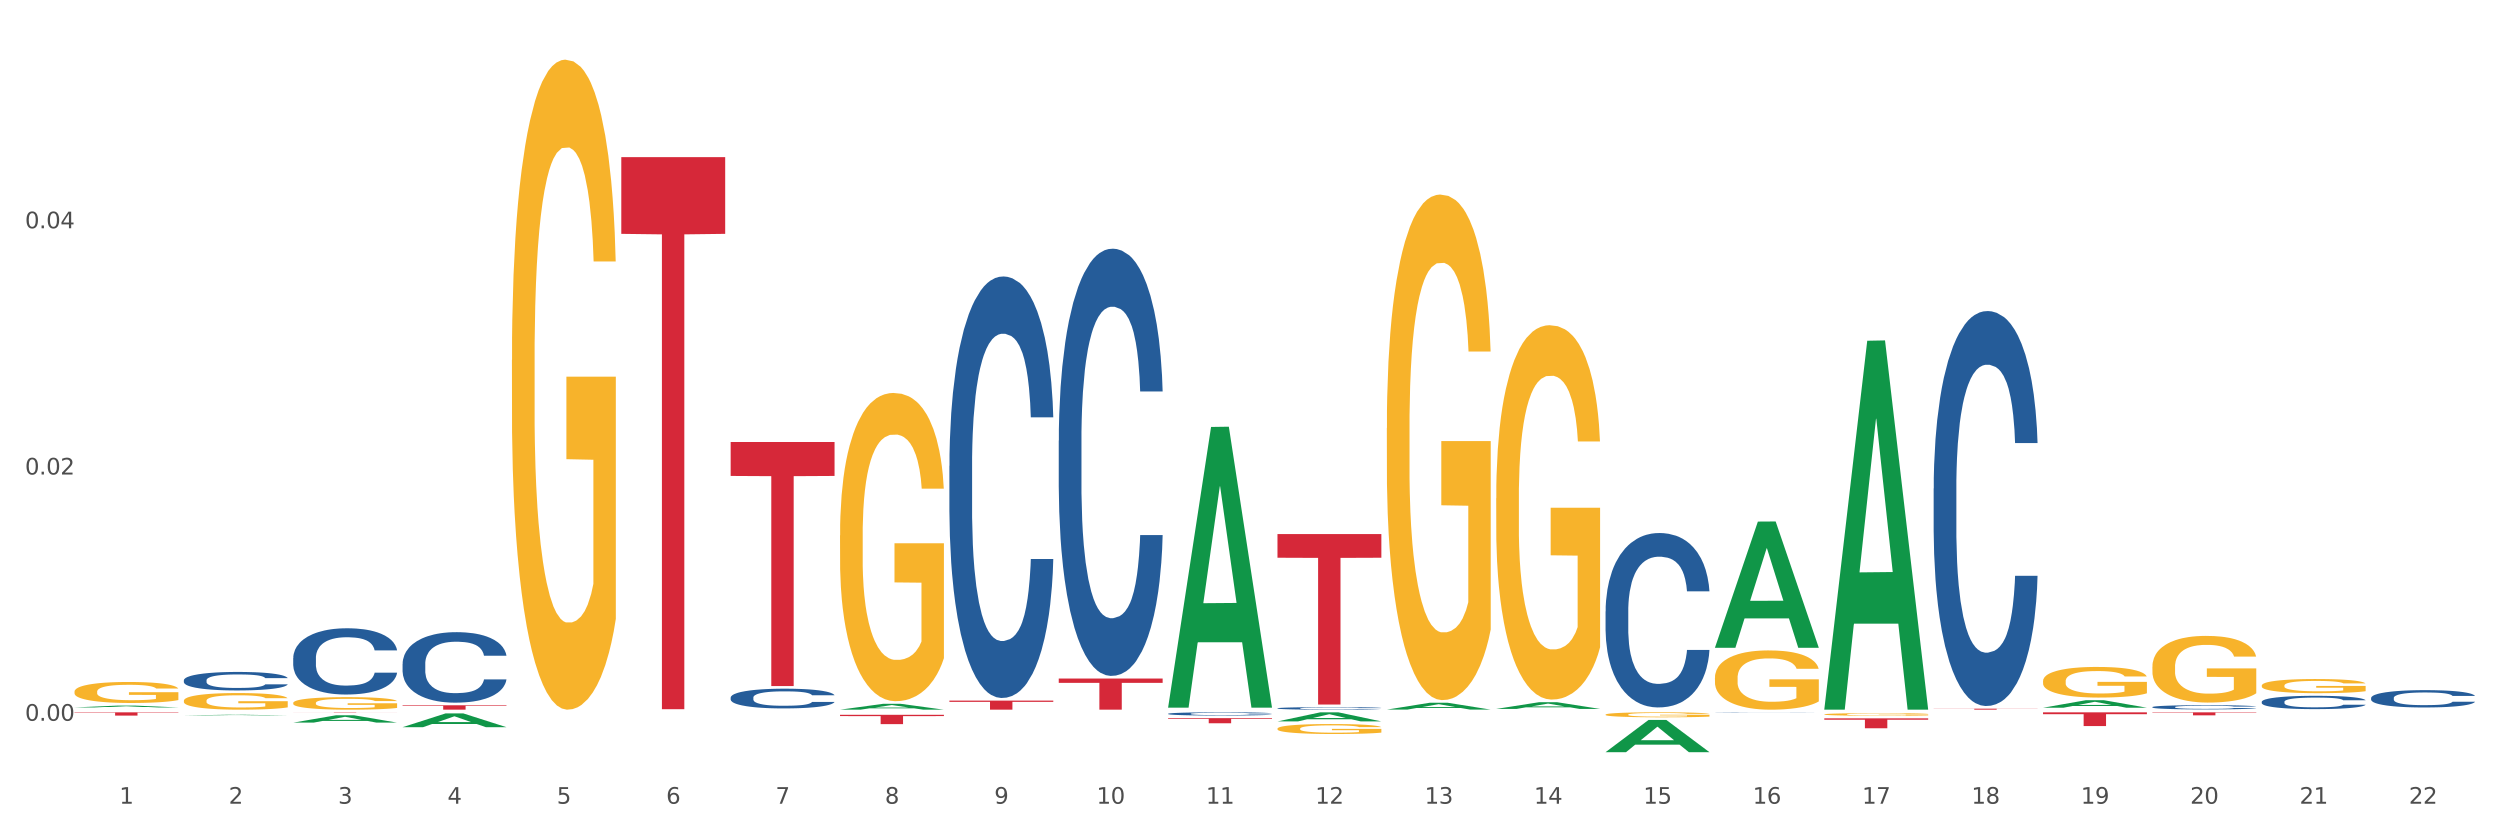 <?xml version="1.0" encoding="utf-8" standalone="no"?>
<!DOCTYPE svg PUBLIC "-//W3C//DTD SVG 1.1//EN"
  "http://www.w3.org/Graphics/SVG/1.1/DTD/svg11.dtd">
<svg xmlns:xlink="http://www.w3.org/1999/xlink" width="1080pt" height="360pt" viewBox="0 0 1080 360" xmlns="http://www.w3.org/2000/svg" version="1.1">
 <rect x="0" y="0" width="1080" height="360" fill="#333333" stroke="none"/>
 <defs>
  <style type="text/css">*{stroke-linejoin: round; stroke-linecap: butt}</style>
 </defs>
 <g id="figure_1">
  <g id="patch_1">
   <path d="M 0 360 
L 1080 360 
L 1080 0 
L 0 0 
z
" style="fill: #ffffff; stroke: #ffffff; stroke-linejoin: miter"/>
  </g>
  <g id="axes_1">
   <g id="matplotlib.axis_1">
    <g id="xtick_1">
     <g id="text_1">
      <!-- 1 -->
      <g style="fill: #4d4d4d" transform="translate(51.562 347.204) scale(0.096 -0.096)">
       <defs>
        <path id="DejaVuSans-31" d="M 794 531 
L 1825 531 
L 1825 4091 
L 703 3866 
L 703 4441 
L 1819 4666 
L 2450 4666 
L 2450 531 
L 3481 531 
L 3481 0 
L 794 0 
L 794 531 
z
" transform="scale(0.016)"/>
       </defs>
       <use xlink:href="#DejaVuSans-31"/>
      </g>
     </g>
    </g>
    <g id="xtick_2">
     <g id="text_2">
      <!-- 2 -->
      <g style="fill: #4d4d4d" transform="translate(98.807 347.204) scale(0.096 -0.096)">
       <defs>
        <path id="DejaVuSans-32" d="M 1228 531 
L 3431 531 
L 3431 0 
L 469 0 
L 469 531 
Q 828 903 1448 1529 
Q 2069 2156 2228 2338 
Q 2531 2678 2651 2914 
Q 2772 3150 2772 3378 
Q 2772 3750 2511 3984 
Q 2250 4219 1831 4219 
Q 1534 4219 1204 4116 
Q 875 4013 500 3803 
L 500 4441 
Q 881 4594 1212 4672 
Q 1544 4750 1819 4750 
Q 2544 4750 2975 4387 
Q 3406 4025 3406 3419 
Q 3406 3131 3298 2873 
Q 3191 2616 2906 2266 
Q 2828 2175 2409 1742 
Q 1991 1309 1228 531 
z
" transform="scale(0.016)"/>
       </defs>
       <use xlink:href="#DejaVuSans-32"/>
      </g>
     </g>
    </g>
    <g id="xtick_3">
     <g id="text_3">
      <!-- 3 -->
      <g style="fill: #4d4d4d" transform="translate(146.052 347.204) scale(0.096 -0.096)">
       <defs>
        <path id="DejaVuSans-33" d="M 2597 2516 
Q 3050 2419 3304 2112 
Q 3559 1806 3559 1356 
Q 3559 666 3084 287 
Q 2609 -91 1734 -91 
Q 1441 -91 1130 -33 
Q 819 25 488 141 
L 488 750 
Q 750 597 1062 519 
Q 1375 441 1716 441 
Q 2309 441 2620 675 
Q 2931 909 2931 1356 
Q 2931 1769 2642 2001 
Q 2353 2234 1838 2234 
L 1294 2234 
L 1294 2753 
L 1863 2753 
Q 2328 2753 2575 2939 
Q 2822 3125 2822 3475 
Q 2822 3834 2567 4026 
Q 2313 4219 1838 4219 
Q 1578 4219 1281 4162 
Q 984 4106 628 3988 
L 628 4550 
Q 988 4650 1302 4700 
Q 1616 4750 1894 4750 
Q 2613 4750 3031 4423 
Q 3450 4097 3450 3541 
Q 3450 3153 3228 2886 
Q 3006 2619 2597 2516 
z
" transform="scale(0.016)"/>
       </defs>
       <use xlink:href="#DejaVuSans-33"/>
      </g>
     </g>
    </g>
    <g id="xtick_4">
     <g id="text_4">
      <!-- 4 -->
      <g style="fill: #4d4d4d" transform="translate(193.297 347.204) scale(0.096 -0.096)">
       <defs>
        <path id="DejaVuSans-34" d="M 2419 4116 
L 825 1625 
L 2419 1625 
L 2419 4116 
z
M 2253 4666 
L 3047 4666 
L 3047 1625 
L 3713 1625 
L 3713 1100 
L 3047 1100 
L 3047 0 
L 2419 0 
L 2419 1100 
L 313 1100 
L 313 1709 
L 2253 4666 
z
" transform="scale(0.016)"/>
       </defs>
       <use xlink:href="#DejaVuSans-34"/>
      </g>
     </g>
    </g>
    <g id="xtick_5">
     <g id="text_5">
      <!-- 5 -->
      <g style="fill: #4d4d4d" transform="translate(240.542 347.204) scale(0.096 -0.096)">
       <defs>
        <path id="DejaVuSans-35" d="M 691 4666 
L 3169 4666 
L 3169 4134 
L 1269 4134 
L 1269 2991 
Q 1406 3038 1543 3061 
Q 1681 3084 1819 3084 
Q 2600 3084 3056 2656 
Q 3513 2228 3513 1497 
Q 3513 744 3044 326 
Q 2575 -91 1722 -91 
Q 1428 -91 1123 -41 
Q 819 9 494 109 
L 494 744 
Q 775 591 1075 516 
Q 1375 441 1709 441 
Q 2250 441 2565 725 
Q 2881 1009 2881 1497 
Q 2881 1984 2565 2268 
Q 2250 2553 1709 2553 
Q 1456 2553 1204 2497 
Q 953 2441 691 2322 
L 691 4666 
z
" transform="scale(0.016)"/>
       </defs>
       <use xlink:href="#DejaVuSans-35"/>
      </g>
     </g>
    </g>
    <g id="xtick_6">
     <g id="text_6">
      <!-- 6 -->
      <g style="fill: #4d4d4d" transform="translate(287.787 347.204) scale(0.096 -0.096)">
       <defs>
        <path id="DejaVuSans-36" d="M 2113 2584 
Q 1688 2584 1439 2293 
Q 1191 2003 1191 1497 
Q 1191 994 1439 701 
Q 1688 409 2113 409 
Q 2538 409 2786 701 
Q 3034 994 3034 1497 
Q 3034 2003 2786 2293 
Q 2538 2584 2113 2584 
z
M 3366 4563 
L 3366 3988 
Q 3128 4100 2886 4159 
Q 2644 4219 2406 4219 
Q 1781 4219 1451 3797 
Q 1122 3375 1075 2522 
Q 1259 2794 1537 2939 
Q 1816 3084 2150 3084 
Q 2853 3084 3261 2657 
Q 3669 2231 3669 1497 
Q 3669 778 3244 343 
Q 2819 -91 2113 -91 
Q 1303 -91 875 529 
Q 447 1150 447 2328 
Q 447 3434 972 4092 
Q 1497 4750 2381 4750 
Q 2619 4750 2861 4703 
Q 3103 4656 3366 4563 
z
" transform="scale(0.016)"/>
       </defs>
       <use xlink:href="#DejaVuSans-36"/>
      </g>
     </g>
    </g>
    <g id="xtick_7">
     <g id="text_7">
      <!-- 7 -->
      <g style="fill: #4d4d4d" transform="translate(335.032 347.204) scale(0.096 -0.096)">
       <defs>
        <path id="DejaVuSans-37" d="M 525 4666 
L 3525 4666 
L 3525 4397 
L 1831 0 
L 1172 0 
L 2766 4134 
L 525 4134 
L 525 4666 
z
" transform="scale(0.016)"/>
       </defs>
       <use xlink:href="#DejaVuSans-37"/>
      </g>
     </g>
    </g>
    <g id="xtick_8">
     <g id="text_8">
      <!-- 8 -->
      <g style="fill: #4d4d4d" transform="translate(382.276 347.204) scale(0.096 -0.096)">
       <defs>
        <path id="DejaVuSans-38" d="M 2034 2216 
Q 1584 2216 1326 1975 
Q 1069 1734 1069 1313 
Q 1069 891 1326 650 
Q 1584 409 2034 409 
Q 2484 409 2743 651 
Q 3003 894 3003 1313 
Q 3003 1734 2745 1975 
Q 2488 2216 2034 2216 
z
M 1403 2484 
Q 997 2584 770 2862 
Q 544 3141 544 3541 
Q 544 4100 942 4425 
Q 1341 4750 2034 4750 
Q 2731 4750 3128 4425 
Q 3525 4100 3525 3541 
Q 3525 3141 3298 2862 
Q 3072 2584 2669 2484 
Q 3125 2378 3379 2068 
Q 3634 1759 3634 1313 
Q 3634 634 3220 271 
Q 2806 -91 2034 -91 
Q 1263 -91 848 271 
Q 434 634 434 1313 
Q 434 1759 690 2068 
Q 947 2378 1403 2484 
z
M 1172 3481 
Q 1172 3119 1398 2916 
Q 1625 2713 2034 2713 
Q 2441 2713 2670 2916 
Q 2900 3119 2900 3481 
Q 2900 3844 2670 4047 
Q 2441 4250 2034 4250 
Q 1625 4250 1398 4047 
Q 1172 3844 1172 3481 
z
" transform="scale(0.016)"/>
       </defs>
       <use xlink:href="#DejaVuSans-38"/>
      </g>
     </g>
    </g>
    <g id="xtick_9">
     <g id="text_9">
      <!-- 9 -->
      <g style="fill: #4d4d4d" transform="translate(429.521 347.204) scale(0.096 -0.096)">
       <defs>
        <path id="DejaVuSans-39" d="M 703 97 
L 703 672 
Q 941 559 1184 500 
Q 1428 441 1663 441 
Q 2288 441 2617 861 
Q 2947 1281 2994 2138 
Q 2813 1869 2534 1725 
Q 2256 1581 1919 1581 
Q 1219 1581 811 2004 
Q 403 2428 403 3163 
Q 403 3881 828 4315 
Q 1253 4750 1959 4750 
Q 2769 4750 3195 4129 
Q 3622 3509 3622 2328 
Q 3622 1225 3098 567 
Q 2575 -91 1691 -91 
Q 1453 -91 1209 -44 
Q 966 3 703 97 
z
M 1959 2075 
Q 2384 2075 2632 2365 
Q 2881 2656 2881 3163 
Q 2881 3666 2632 3958 
Q 2384 4250 1959 4250 
Q 1534 4250 1286 3958 
Q 1038 3666 1038 3163 
Q 1038 2656 1286 2365 
Q 1534 2075 1959 2075 
z
" transform="scale(0.016)"/>
       </defs>
       <use xlink:href="#DejaVuSans-39"/>
      </g>
     </g>
    </g>
    <g id="xtick_10">
     <g id="text_10">
      <!-- 10 -->
      <g style="fill: #4d4d4d" transform="translate(473.712 347.204) scale(0.096 -0.096)">
       <defs>
        <path id="DejaVuSans-30" d="M 2034 4250 
Q 1547 4250 1301 3770 
Q 1056 3291 1056 2328 
Q 1056 1369 1301 889 
Q 1547 409 2034 409 
Q 2525 409 2770 889 
Q 3016 1369 3016 2328 
Q 3016 3291 2770 3770 
Q 2525 4250 2034 4250 
z
M 2034 4750 
Q 2819 4750 3233 4129 
Q 3647 3509 3647 2328 
Q 3647 1150 3233 529 
Q 2819 -91 2034 -91 
Q 1250 -91 836 529 
Q 422 1150 422 2328 
Q 422 3509 836 4129 
Q 1250 4750 2034 4750 
z
" transform="scale(0.016)"/>
       </defs>
       <use xlink:href="#DejaVuSans-31"/>
       <use xlink:href="#DejaVuSans-30" transform="translate(63.623 0)"/>
      </g>
     </g>
    </g>
    <g id="xtick_11">
     <g id="text_11">
      <!-- 11 -->
      <g style="fill: #4d4d4d" transform="translate(520.957 347.204) scale(0.096 -0.096)">
       <use xlink:href="#DejaVuSans-31"/>
       <use xlink:href="#DejaVuSans-31" transform="translate(63.623 0)"/>
      </g>
     </g>
    </g>
    <g id="xtick_12">
     <g id="text_12">
      <!-- 12 -->
      <g style="fill: #4d4d4d" transform="translate(568.202 347.204) scale(0.096 -0.096)">
       <use xlink:href="#DejaVuSans-31"/>
       <use xlink:href="#DejaVuSans-32" transform="translate(63.623 0)"/>
      </g>
     </g>
    </g>
    <g id="xtick_13">
     <g id="text_13">
      <!-- 13 -->
      <g style="fill: #4d4d4d" transform="translate(615.447 347.204) scale(0.096 -0.096)">
       <use xlink:href="#DejaVuSans-31"/>
       <use xlink:href="#DejaVuSans-33" transform="translate(63.623 0)"/>
      </g>
     </g>
    </g>
    <g id="xtick_14">
     <g id="text_14">
      <!-- 14 -->
      <g style="fill: #4d4d4d" transform="translate(662.692 347.204) scale(0.096 -0.096)">
       <use xlink:href="#DejaVuSans-31"/>
       <use xlink:href="#DejaVuSans-34" transform="translate(63.623 0)"/>
      </g>
     </g>
    </g>
    <g id="xtick_15">
     <g id="text_15">
      <!-- 15 -->
      <g style="fill: #4d4d4d" transform="translate(709.937 347.204) scale(0.096 -0.096)">
       <use xlink:href="#DejaVuSans-31"/>
       <use xlink:href="#DejaVuSans-35" transform="translate(63.623 0)"/>
      </g>
     </g>
    </g>
    <g id="xtick_16">
     <g id="text_16">
      <!-- 16 -->
      <g style="fill: #4d4d4d" transform="translate(757.181 347.204) scale(0.096 -0.096)">
       <use xlink:href="#DejaVuSans-31"/>
       <use xlink:href="#DejaVuSans-36" transform="translate(63.623 0)"/>
      </g>
     </g>
    </g>
    <g id="xtick_17">
     <g id="text_17">
      <!-- 17 -->
      <g style="fill: #4d4d4d" transform="translate(804.426 347.204) scale(0.096 -0.096)">
       <use xlink:href="#DejaVuSans-31"/>
       <use xlink:href="#DejaVuSans-37" transform="translate(63.623 0)"/>
      </g>
     </g>
    </g>
    <g id="xtick_18">
     <g id="text_18">
      <!-- 18 -->
      <g style="fill: #4d4d4d" transform="translate(851.671 347.204) scale(0.096 -0.096)">
       <use xlink:href="#DejaVuSans-31"/>
       <use xlink:href="#DejaVuSans-38" transform="translate(63.623 0)"/>
      </g>
     </g>
    </g>
    <g id="xtick_19">
     <g id="text_19">
      <!-- 19 -->
      <g style="fill: #4d4d4d" transform="translate(898.916 347.204) scale(0.096 -0.096)">
       <use xlink:href="#DejaVuSans-31"/>
       <use xlink:href="#DejaVuSans-39" transform="translate(63.623 0)"/>
      </g>
     </g>
    </g>
    <g id="xtick_20">
     <g id="text_20">
      <!-- 20 -->
      <g style="fill: #4d4d4d" transform="translate(946.161 347.204) scale(0.096 -0.096)">
       <use xlink:href="#DejaVuSans-32"/>
       <use xlink:href="#DejaVuSans-30" transform="translate(63.623 0)"/>
      </g>
     </g>
    </g>
    <g id="xtick_21">
     <g id="text_21">
      <!-- 21 -->
      <g style="fill: #4d4d4d" transform="translate(993.406 347.204) scale(0.096 -0.096)">
       <use xlink:href="#DejaVuSans-32"/>
       <use xlink:href="#DejaVuSans-31" transform="translate(63.623 0)"/>
      </g>
     </g>
    </g>
    <g id="xtick_22">
     <g id="text_22">
      <!-- 22 -->
      <g style="fill: #4d4d4d" transform="translate(1040.651 347.204) scale(0.096 -0.096)">
       <use xlink:href="#DejaVuSans-32"/>
       <use xlink:href="#DejaVuSans-32" transform="translate(63.623 0)"/>
      </g>
     </g>
    </g>
    <g id="xtick_23"/>
    <g id="xtick_24"/>
    <g id="xtick_25"/>
    <g id="xtick_26"/>
    <g id="xtick_27"/>
    <g id="xtick_28"/>
    <g id="xtick_29"/>
    <g id="xtick_30"/>
    <g id="xtick_31"/>
    <g id="xtick_32"/>
    <g id="xtick_33"/>
    <g id="xtick_34"/>
    <g id="xtick_35"/>
    <g id="xtick_36"/>
    <g id="xtick_37"/>
    <g id="xtick_38"/>
    <g id="xtick_39"/>
    <g id="xtick_40"/>
    <g id="xtick_41"/>
    <g id="xtick_42"/>
    <g id="xtick_43"/>
   </g>
   <g id="matplotlib.axis_2">
    <g id="ytick_1">
     <g id="text_23">
      <!-- 0.00 -->
      <g style="fill: #4d4d4d" transform="translate(10.8 311.361) scale(0.096 -0.096)">
       <defs>
        <path id="DejaVuSans-2e" d="M 684 794 
L 1344 794 
L 1344 0 
L 684 0 
L 684 794 
z
" transform="scale(0.016)"/>
       </defs>
       <use xlink:href="#DejaVuSans-30"/>
       <use xlink:href="#DejaVuSans-2e" transform="translate(63.623 0)"/>
       <use xlink:href="#DejaVuSans-30" transform="translate(95.41 0)"/>
       <use xlink:href="#DejaVuSans-30" transform="translate(159.033 0)"/>
      </g>
     </g>
    </g>
    <g id="ytick_2">
     <g id="text_24">
      <!-- 0.02 -->
      <g style="fill: #4d4d4d" transform="translate(10.8 204.989) scale(0.096 -0.096)">
       <use xlink:href="#DejaVuSans-30"/>
       <use xlink:href="#DejaVuSans-2e" transform="translate(63.623 0)"/>
       <use xlink:href="#DejaVuSans-30" transform="translate(95.41 0)"/>
       <use xlink:href="#DejaVuSans-32" transform="translate(159.033 0)"/>
      </g>
     </g>
    </g>
    <g id="ytick_3">
     <g id="text_25">
      <!-- 0.04 -->
      <g style="fill: #4d4d4d" transform="translate(10.8 98.617) scale(0.096 -0.096)">
       <use xlink:href="#DejaVuSans-30"/>
       <use xlink:href="#DejaVuSans-2e" transform="translate(63.623 0)"/>
       <use xlink:href="#DejaVuSans-30" transform="translate(95.41 0)"/>
       <use xlink:href="#DejaVuSans-34" transform="translate(159.033 0)"/>
      </g>
     </g>
    </g>
    <g id="ytick_4"/>
    <g id="ytick_5"/>
    <g id="ytick_6"/>
   </g>
   <g id="PolyCollection_1">
    <path d="M 32.175 305.612 
L 32.221 305.611 
L 50.73 304.82 
L 58.411 304.819 
L 77.058 305.614 
L 68.174 305.614 
L 64.148 305.429 
L 45.038 305.429 
L 44.899 305.432 
L 41.013 305.614 
L 32.175 305.614 
L 32.175 305.612 
L 47.444 305.318 
L 61.742 305.317 
L 54.663 304.988 
L 54.57 304.987 
L 54.478 304.989 
L 47.398 305.317 
L 47.444 305.318 
L 32.175 305.612 
z
" clip-path="url(#p4f0275ff76)" style="fill: #109648"/>
    <path d="M 410.134 201.252 
L 410.187 201.085 
L 410.187 196.429 
L 410.346 190.109 
L 410.93 178.468 
L 411.673 169.654 
L 412.946 159.343 
L 413.635 155.02 
L 414.537 150.197 
L 416.394 142.381 
L 418.516 135.728 
L 420.002 132.07 
L 421.116 129.742 
L 423.609 125.584 
L 425.042 123.755 
L 426.527 122.258 
L 427.801 121.26 
L 429.923 120.096 
L 431.62 119.597 
L 433.583 119.431 
L 435.228 119.597 
L 437.403 120.262 
L 440.586 122.258 
L 441.806 123.422 
L 443.451 125.418 
L 445.149 128.079 
L 446.528 130.739 
L 448.12 134.564 
L 449.764 139.553 
L 451.356 145.873 
L 452.47 151.694 
L 453.372 157.847 
L 454.168 165.33 
L 454.751 173.479 
L 455.017 180.298 
L 445.308 180.298 
L 445.043 174.144 
L 444.512 167.492 
L 443.982 163.002 
L 443.398 159.343 
L 442.496 155.186 
L 441.7 152.525 
L 440.374 149.365 
L 439.154 147.37 
L 438.146 146.206 
L 436.926 145.208 
L 434.326 144.21 
L 432.469 144.21 
L 431.302 144.542 
L 429.87 145.374 
L 428.649 146.538 
L 427.217 148.534 
L 426.103 150.696 
L 424.989 153.523 
L 424.352 155.518 
L 423.397 159.177 
L 422.761 162.171 
L 421.912 167.326 
L 421.434 170.985 
L 420.585 180.464 
L 420.214 187.449 
L 420.055 192.271 
L 419.949 197.593 
L 419.949 223.536 
L 420.267 235.178 
L 420.532 240.167 
L 420.957 245.821 
L 421.753 253.138 
L 422.92 260.289 
L 424.14 265.445 
L 425.148 268.604 
L 426.103 270.933 
L 427.058 272.762 
L 428.225 274.425 
L 429.18 275.423 
L 430.612 276.421 
L 432.31 276.92 
L 433.636 276.92 
L 436.342 276.088 
L 437.562 275.256 
L 438.729 274.092 
L 440.003 272.263 
L 441.011 270.267 
L 441.594 268.771 
L 442.549 265.611 
L 443.292 262.285 
L 443.929 258.46 
L 444.353 255.134 
L 444.83 250.145 
L 445.202 244.49 
L 445.308 241.497 
L 455.017 241.497 
L 454.804 247.484 
L 454.433 253.305 
L 453.69 261.121 
L 453.107 265.611 
L 452.205 271.099 
L 451.25 275.755 
L 449.924 280.911 
L 448.703 284.736 
L 447.43 288.062 
L 446.051 291.055 
L 443.557 295.213 
L 442.655 296.377 
L 440.745 298.373 
L 439.26 299.537 
L 437.085 300.701 
L 434.857 301.366 
L 432.522 301.532 
L 430.453 301.2 
L 428.172 300.202 
L 426.74 299.204 
L 425.148 297.707 
L 423.291 295.379 
L 421.54 292.552 
L 419.896 289.226 
L 418.357 285.401 
L 416.925 281.077 
L 415.068 273.926 
L 413.689 266.941 
L 412.681 260.456 
L 411.991 254.968 
L 411.301 247.983 
L 410.93 243.16 
L 410.346 231.519 
L 410.134 220.709 
L 410.134 201.252 
z
" clip-path="url(#p4f0275ff76)" style="fill: #255c99"/>
    <path d="M 315.644 301.341 
L 315.697 301.333 
L 315.697 301.115 
L 315.856 300.819 
L 316.44 300.274 
L 317.183 299.862 
L 318.456 299.379 
L 319.146 299.176 
L 320.048 298.951 
L 321.904 298.585 
L 324.027 298.273 
L 325.512 298.102 
L 326.626 297.993 
L 329.12 297.798 
L 330.552 297.713 
L 332.038 297.643 
L 333.311 297.596 
L 335.433 297.541 
L 337.131 297.518 
L 339.094 297.51 
L 340.738 297.518 
L 342.913 297.549 
L 346.097 297.643 
L 347.317 297.697 
L 348.961 297.791 
L 350.659 297.915 
L 352.038 298.04 
L 353.63 298.219 
L 355.275 298.452 
L 356.866 298.748 
L 357.98 299.021 
L 358.882 299.309 
L 359.678 299.659 
L 360.262 300.041 
L 360.527 300.36 
L 350.818 300.36 
L 350.553 300.072 
L 350.022 299.76 
L 349.492 299.55 
L 348.908 299.379 
L 348.006 299.184 
L 347.211 299.06 
L 345.884 298.912 
L 344.664 298.818 
L 343.656 298.764 
L 342.436 298.717 
L 339.836 298.67 
L 337.979 298.67 
L 336.812 298.686 
L 335.38 298.725 
L 334.16 298.779 
L 332.727 298.873 
L 331.613 298.974 
L 330.499 299.106 
L 329.862 299.2 
L 328.907 299.371 
L 328.271 299.511 
L 327.422 299.753 
L 326.944 299.924 
L 326.096 300.368 
L 325.724 300.695 
L 325.565 300.921 
L 325.459 301.17 
L 325.459 302.384 
L 325.777 302.929 
L 326.043 303.163 
L 326.467 303.428 
L 327.263 303.77 
L 328.43 304.105 
L 329.65 304.347 
L 330.658 304.495 
L 331.613 304.604 
L 332.568 304.689 
L 333.735 304.767 
L 334.69 304.814 
L 336.123 304.86 
L 337.82 304.884 
L 339.147 304.884 
L 341.852 304.845 
L 343.073 304.806 
L 344.24 304.751 
L 345.513 304.666 
L 346.521 304.572 
L 347.105 304.502 
L 348.059 304.354 
L 348.802 304.199 
L 349.439 304.02 
L 349.863 303.864 
L 350.341 303.63 
L 350.712 303.365 
L 350.818 303.225 
L 360.527 303.225 
L 360.315 303.506 
L 359.943 303.778 
L 359.201 304.144 
L 358.617 304.354 
L 357.715 304.611 
L 356.76 304.829 
L 355.434 305.071 
L 354.214 305.25 
L 352.94 305.405 
L 351.561 305.546 
L 349.067 305.74 
L 348.166 305.795 
L 346.256 305.888 
L 344.77 305.943 
L 342.595 305.997 
L 340.367 306.028 
L 338.033 306.036 
L 335.963 306.021 
L 333.682 305.974 
L 332.25 305.927 
L 330.658 305.857 
L 328.801 305.748 
L 327.051 305.616 
L 325.406 305.46 
L 323.867 305.281 
L 322.435 305.078 
L 320.578 304.744 
L 319.199 304.417 
L 318.191 304.113 
L 317.501 303.856 
L 316.811 303.529 
L 316.44 303.303 
L 315.856 302.758 
L 315.644 302.252 
L 315.644 301.341 
z
" clip-path="url(#p4f0275ff76)" style="fill: #255c99"/>
    <path d="M 173.91 286.778 
L 173.963 286.75 
L 173.963 285.971 
L 174.122 284.914 
L 174.705 282.967 
L 175.448 281.493 
L 176.721 279.768 
L 177.411 279.044 
L 178.313 278.238 
L 180.17 276.93 
L 182.292 275.817 
L 183.777 275.205 
L 184.892 274.816 
L 187.385 274.12 
L 188.817 273.814 
L 190.303 273.564 
L 191.576 273.397 
L 193.698 273.202 
L 195.396 273.119 
L 197.359 273.091 
L 199.004 273.119 
L 201.179 273.23 
L 204.362 273.564 
L 205.582 273.759 
L 207.227 274.093 
L 208.924 274.538 
L 210.304 274.983 
L 211.895 275.623 
L 213.54 276.457 
L 215.132 277.514 
L 216.246 278.488 
L 217.148 279.517 
L 217.943 280.769 
L 218.527 282.132 
L 218.792 283.273 
L 209.084 283.273 
L 208.818 282.244 
L 208.288 281.131 
L 207.757 280.38 
L 207.174 279.768 
L 206.272 279.072 
L 205.476 278.627 
L 204.15 278.099 
L 202.929 277.765 
L 201.921 277.57 
L 200.701 277.403 
L 198.102 277.236 
L 196.245 277.236 
L 195.078 277.292 
L 193.645 277.431 
L 192.425 277.626 
L 190.993 277.959 
L 189.879 278.321 
L 188.764 278.794 
L 188.128 279.128 
L 187.173 279.74 
L 186.536 280.241 
L 185.687 281.103 
L 185.21 281.715 
L 184.361 283.301 
L 183.99 284.469 
L 183.83 285.276 
L 183.724 286.166 
L 183.724 290.506 
L 184.043 292.453 
L 184.308 293.288 
L 184.732 294.234 
L 185.528 295.458 
L 186.695 296.654 
L 187.916 297.516 
L 188.924 298.045 
L 189.879 298.435 
L 190.833 298.741 
L 192.001 299.019 
L 192.956 299.186 
L 194.388 299.353 
L 196.086 299.436 
L 197.412 299.436 
L 200.118 299.297 
L 201.338 299.158 
L 202.505 298.963 
L 203.778 298.657 
L 204.786 298.323 
L 205.37 298.073 
L 206.325 297.544 
L 207.068 296.988 
L 207.704 296.348 
L 208.129 295.792 
L 208.606 294.957 
L 208.977 294.011 
L 209.084 293.51 
L 218.792 293.51 
L 218.58 294.512 
L 218.209 295.486 
L 217.466 296.793 
L 216.882 297.544 
L 215.98 298.462 
L 215.026 299.241 
L 213.699 300.104 
L 212.479 300.744 
L 211.206 301.3 
L 209.826 301.801 
L 207.333 302.496 
L 206.431 302.691 
L 204.521 303.025 
L 203.036 303.219 
L 200.86 303.414 
L 198.632 303.525 
L 196.298 303.553 
L 194.229 303.498 
L 191.948 303.331 
L 190.515 303.164 
L 188.924 302.913 
L 187.067 302.524 
L 185.316 302.051 
L 183.671 301.495 
L 182.133 300.855 
L 180.7 300.132 
L 178.844 298.935 
L 177.464 297.767 
L 176.456 296.682 
L 175.766 295.764 
L 175.077 294.595 
L 174.705 293.789 
L 174.122 291.841 
L 173.91 290.033 
L 173.91 286.778 
z
" clip-path="url(#p4f0275ff76)" style="fill: #255c99"/>
    <path d="M 126.665 284.274 
L 126.718 284.248 
L 126.718 283.516 
L 126.877 282.522 
L 127.461 280.692 
L 128.203 279.307 
L 129.477 277.686 
L 130.166 277.006 
L 131.068 276.248 
L 132.925 275.019 
L 135.047 273.973 
L 136.533 273.398 
L 137.647 273.032 
L 140.14 272.379 
L 141.573 272.091 
L 143.058 271.856 
L 144.331 271.699 
L 146.453 271.516 
L 148.151 271.438 
L 150.114 271.412 
L 151.759 271.438 
L 153.934 271.542 
L 157.117 271.856 
L 158.337 272.039 
L 159.982 272.353 
L 161.68 272.771 
L 163.059 273.189 
L 164.651 273.79 
L 166.295 274.575 
L 167.887 275.568 
L 169.001 276.483 
L 169.903 277.45 
L 170.699 278.627 
L 171.282 279.908 
L 171.547 280.98 
L 161.839 280.98 
L 161.573 280.012 
L 161.043 278.967 
L 160.512 278.261 
L 159.929 277.686 
L 159.027 277.032 
L 158.231 276.614 
L 156.905 276.117 
L 155.685 275.803 
L 154.677 275.62 
L 153.456 275.464 
L 150.857 275.307 
L 149 275.307 
L 147.833 275.359 
L 146.4 275.49 
L 145.18 275.673 
L 143.748 275.986 
L 142.634 276.326 
L 141.52 276.771 
L 140.883 277.084 
L 139.928 277.66 
L 139.291 278.13 
L 138.442 278.941 
L 137.965 279.516 
L 137.116 281.006 
L 136.745 282.104 
L 136.586 282.862 
L 136.48 283.699 
L 136.48 287.777 
L 136.798 289.607 
L 137.063 290.391 
L 137.488 291.28 
L 138.283 292.43 
L 139.45 293.554 
L 140.671 294.365 
L 141.679 294.861 
L 142.634 295.227 
L 143.589 295.515 
L 144.756 295.776 
L 145.711 295.933 
L 147.143 296.09 
L 148.841 296.169 
L 150.167 296.169 
L 152.873 296.038 
L 154.093 295.907 
L 155.26 295.724 
L 156.533 295.437 
L 157.541 295.123 
L 158.125 294.888 
L 159.08 294.391 
L 159.823 293.868 
L 160.459 293.267 
L 160.884 292.744 
L 161.361 291.96 
L 161.733 291.071 
L 161.839 290.6 
L 171.547 290.6 
L 171.335 291.541 
L 170.964 292.456 
L 170.221 293.685 
L 169.637 294.391 
L 168.736 295.254 
L 167.781 295.986 
L 166.454 296.796 
L 165.234 297.397 
L 163.961 297.92 
L 162.581 298.391 
L 160.088 299.044 
L 159.186 299.227 
L 157.276 299.541 
L 155.791 299.724 
L 153.616 299.907 
L 151.387 300.012 
L 149.053 300.038 
L 146.984 299.985 
L 144.703 299.829 
L 143.27 299.672 
L 141.679 299.436 
L 139.822 299.07 
L 138.071 298.626 
L 136.426 298.103 
L 134.888 297.502 
L 133.456 296.822 
L 131.599 295.698 
L 130.219 294.6 
L 129.211 293.581 
L 128.522 292.718 
L 127.832 291.62 
L 127.461 290.862 
L 126.877 289.032 
L 126.665 287.332 
L 126.665 284.274 
z
" clip-path="url(#p4f0275ff76)" style="fill: #255c99"/>
    <path d="M 32.175 298.809 
L 32.228 298.801 
L 32.228 298.502 
L 32.334 298.245 
L 32.864 297.624 
L 33.659 297.11 
L 34.242 296.836 
L 34.825 296.612 
L 35.513 296.389 
L 36.361 296.156 
L 37.898 295.817 
L 38.852 295.643 
L 40.018 295.46 
L 42.137 295.195 
L 43.674 295.046 
L 45.264 294.921 
L 47.86 294.772 
L 49.556 294.706 
L 51.357 294.656 
L 53.53 294.623 
L 55.173 294.615 
L 58.776 294.64 
L 61.849 294.714 
L 63.333 294.772 
L 65.241 294.872 
L 66.248 294.938 
L 67.89 295.071 
L 69.586 295.245 
L 70.752 295.394 
L 72.5 295.676 
L 73.825 295.958 
L 75.044 296.306 
L 75.68 296.546 
L 76.157 296.77 
L 76.581 297.027 
L 77.005 297.433 
L 67.466 297.433 
L 67.095 297.143 
L 66.513 296.869 
L 65.665 296.604 
L 64.923 296.438 
L 63.651 296.231 
L 62.485 296.098 
L 61.267 295.999 
L 59.783 295.916 
L 58.617 295.875 
L 56.974 295.841 
L 53.742 295.85 
L 51.569 295.916 
L 50.086 295.999 
L 49.132 296.074 
L 48.284 296.156 
L 47.33 296.272 
L 46.217 296.447 
L 45.423 296.604 
L 44.628 296.803 
L 43.992 297.002 
L 43.409 297.234 
L 42.932 297.483 
L 42.561 297.74 
L 42.243 298.055 
L 41.978 298.577 
L 41.978 299.712 
L 42.084 299.969 
L 42.349 300.309 
L 42.667 300.566 
L 43.197 300.873 
L 43.674 301.08 
L 44.575 301.378 
L 45.581 301.627 
L 46.376 301.785 
L 47.171 301.917 
L 48.549 302.099 
L 50.086 302.249 
L 51.41 302.34 
L 53.212 302.423 
L 54.431 302.456 
L 55.491 302.472 
L 58.087 302.472 
L 59.942 302.448 
L 62.008 302.39 
L 63.598 302.315 
L 64.923 302.224 
L 66.407 302.075 
L 67.36 301.934 
L 67.36 300.201 
L 55.703 300.193 
L 55.703 299.041 
L 77.058 299.041 
L 77.058 302.423 
L 76.157 302.597 
L 75.15 302.754 
L 74.09 302.895 
L 72.5 303.069 
L 70.593 303.235 
L 68.897 303.351 
L 67.095 303.451 
L 64.976 303.542 
L 62.22 303.625 
L 60.525 303.658 
L 58.405 303.683 
L 55.915 303.691 
L 53.742 303.674 
L 51.622 303.633 
L 49.397 303.558 
L 47.224 303.451 
L 45.581 303.343 
L 43.939 303.21 
L 42.19 303.036 
L 40.812 302.87 
L 39.753 302.721 
L 38.587 302.531 
L 37.315 302.282 
L 36.361 302.058 
L 35.513 301.826 
L 34.613 301.528 
L 33.977 301.271 
L 33.341 300.947 
L 32.97 300.707 
L 32.546 300.334 
L 32.228 299.812 
L 32.175 298.809 
z
" clip-path="url(#p4f0275ff76)" style="fill: #f7b32b"/>
    <path d="M 32.175 307.714 
L 77.058 307.714 
L 77.058 307.911 
L 59.402 307.913 
L 59.402 309.136 
L 49.724 309.136 
L 49.724 307.913 
L 32.175 307.911 
L 32.175 307.715 
L 32.175 307.714 
z
" clip-path="url(#p4f0275ff76)" style="fill: #d62839"/>
    <path d="M 126.665 307.714 
L 171.547 307.714 
L 171.547 307.734 
L 153.892 307.734 
L 153.892 307.859 
L 144.214 307.859 
L 144.214 307.734 
L 126.665 307.734 
L 126.665 307.714 
L 126.665 307.714 
z
" clip-path="url(#p4f0275ff76)" style="fill: #d62839"/>
    <path d="M 173.91 304.681 
L 218.792 304.681 
L 218.792 304.946 
L 201.137 304.948 
L 201.137 306.586 
L 191.459 306.586 
L 191.459 304.948 
L 173.91 304.946 
L 173.91 304.683 
L 173.91 304.681 
z
" clip-path="url(#p4f0275ff76)" style="fill: #d62839"/>
    <path d="M 268.399 67.879 
L 313.282 67.879 
L 313.282 101.022 
L 295.627 101.246 
L 295.627 306.371 
L 285.948 306.371 
L 285.948 101.246 
L 268.399 101.022 
L 268.399 68.103 
L 268.399 67.879 
z
" clip-path="url(#p4f0275ff76)" style="fill: #d62839"/>
    <path d="M 315.644 190.954 
L 360.527 190.954 
L 360.527 205.605 
L 342.872 205.704 
L 342.872 296.382 
L 333.193 296.382 
L 333.193 205.704 
L 315.644 205.605 
L 315.644 191.053 
L 315.644 190.954 
z
" clip-path="url(#p4f0275ff76)" style="fill: #d62839"/>
    <path d="M 362.889 308.794 
L 407.772 308.794 
L 407.772 309.355 
L 390.117 309.359 
L 390.117 312.834 
L 380.438 312.834 
L 380.438 309.359 
L 362.889 309.355 
L 362.889 308.798 
L 362.889 308.794 
z
" clip-path="url(#p4f0275ff76)" style="fill: #d62839"/>
    <path d="M 410.134 302.66 
L 455.017 302.66 
L 455.017 303.206 
L 437.361 303.209 
L 437.361 306.586 
L 427.683 306.586 
L 427.683 303.209 
L 410.134 303.206 
L 410.134 302.664 
L 410.134 302.66 
z
" clip-path="url(#p4f0275ff76)" style="fill: #d62839"/>
    <path d="M 457.379 293.126 
L 502.262 293.126 
L 502.262 294.997 
L 484.606 295.009 
L 484.606 306.586 
L 474.928 306.586 
L 474.928 295.009 
L 457.379 294.997 
L 457.379 293.139 
L 457.379 293.126 
z
" clip-path="url(#p4f0275ff76)" style="fill: #d62839"/>
    <path d="M 504.624 310.245 
L 549.506 310.245 
L 549.506 310.552 
L 531.851 310.555 
L 531.851 312.457 
L 522.173 312.457 
L 522.173 310.555 
L 504.624 310.552 
L 504.624 310.247 
L 504.624 310.245 
z
" clip-path="url(#p4f0275ff76)" style="fill: #d62839"/>
    <path d="M 551.869 230.706 
L 596.751 230.706 
L 596.751 240.941 
L 579.096 241.01 
L 579.096 304.354 
L 569.418 304.354 
L 569.418 241.01 
L 551.869 240.941 
L 551.869 230.775 
L 551.869 230.706 
z
" clip-path="url(#p4f0275ff76)" style="fill: #d62839"/>
    <path d="M 788.093 310.33 
L 832.976 310.33 
L 832.976 310.923 
L 815.32 310.928 
L 815.32 314.6 
L 805.642 314.6 
L 805.642 310.928 
L 788.093 310.923 
L 788.093 310.334 
L 788.093 310.33 
z
" clip-path="url(#p4f0275ff76)" style="fill: #d62839"/>
    <path d="M 835.338 306.131 
L 880.221 306.131 
L 880.221 306.194 
L 862.565 306.195 
L 862.565 306.586 
L 852.887 306.586 
L 852.887 306.195 
L 835.338 306.194 
L 835.338 306.131 
L 835.338 306.131 
z
" clip-path="url(#p4f0275ff76)" style="fill: #d62839"/>
    <path d="M 457.379 190.36 
L 457.432 190.192 
L 457.432 185.472 
L 457.591 179.067 
L 458.175 167.268 
L 458.917 158.335 
L 460.191 147.884 
L 460.88 143.502 
L 461.782 138.614 
L 463.639 130.692 
L 465.761 123.949 
L 467.247 120.241 
L 468.361 117.882 
L 470.854 113.668 
L 472.287 111.814 
L 473.772 110.297 
L 475.045 109.285 
L 477.168 108.105 
L 478.865 107.6 
L 480.828 107.431 
L 482.473 107.6 
L 484.648 108.274 
L 487.831 110.297 
L 489.051 111.476 
L 490.696 113.499 
L 492.394 116.196 
L 493.773 118.893 
L 495.365 122.77 
L 497.009 127.826 
L 498.601 134.231 
L 499.715 140.131 
L 500.617 146.367 
L 501.413 153.952 
L 501.996 162.211 
L 502.262 169.122 
L 492.553 169.122 
L 492.288 162.886 
L 491.757 156.143 
L 491.227 151.592 
L 490.643 147.884 
L 489.741 143.67 
L 488.945 140.974 
L 487.619 137.771 
L 486.399 135.748 
L 485.391 134.568 
L 484.171 133.557 
L 481.571 132.546 
L 479.714 132.546 
L 478.547 132.883 
L 477.114 133.726 
L 475.894 134.906 
L 474.462 136.928 
L 473.348 139.119 
L 472.234 141.985 
L 471.597 144.007 
L 470.642 147.716 
L 470.005 150.75 
L 469.157 155.975 
L 468.679 159.683 
L 467.83 169.291 
L 467.459 176.37 
L 467.3 181.258 
L 467.194 186.652 
L 467.194 212.946 
L 467.512 224.745 
L 467.777 229.802 
L 468.202 235.533 
L 468.997 242.949 
L 470.165 250.197 
L 471.385 255.422 
L 472.393 258.625 
L 473.348 260.985 
L 474.303 262.839 
L 475.47 264.524 
L 476.425 265.536 
L 477.857 266.547 
L 479.555 267.052 
L 480.881 267.052 
L 483.587 266.21 
L 484.807 265.367 
L 485.974 264.187 
L 487.248 262.333 
L 488.256 260.31 
L 488.839 258.793 
L 489.794 255.591 
L 490.537 252.22 
L 491.173 248.343 
L 491.598 244.972 
L 492.075 239.915 
L 492.447 234.184 
L 492.553 231.15 
L 502.262 231.15 
L 502.049 237.218 
L 501.678 243.118 
L 500.935 251.04 
L 500.352 255.591 
L 499.45 261.153 
L 498.495 265.873 
L 497.168 271.098 
L 495.948 274.975 
L 494.675 278.346 
L 493.296 281.38 
L 490.802 285.594 
L 489.9 286.773 
L 487.99 288.796 
L 486.505 289.976 
L 484.33 291.156 
L 482.101 291.83 
L 479.767 291.999 
L 477.698 291.661 
L 475.417 290.65 
L 473.984 289.639 
L 472.393 288.122 
L 470.536 285.762 
L 468.785 282.897 
L 467.141 279.526 
L 465.602 275.649 
L 464.17 271.266 
L 462.313 264.019 
L 460.933 256.939 
L 459.925 250.366 
L 459.236 244.803 
L 458.546 237.724 
L 458.175 232.836 
L 457.591 221.037 
L 457.379 210.081 
L 457.379 190.36 
z
" clip-path="url(#p4f0275ff76)" style="fill: #255c99"/>
    <path d="M 504.624 308.344 
L 504.677 308.343 
L 504.677 308.307 
L 504.836 308.258 
L 505.42 308.169 
L 506.162 308.101 
L 507.436 308.021 
L 508.125 307.988 
L 509.027 307.951 
L 510.884 307.89 
L 513.006 307.839 
L 514.492 307.811 
L 515.606 307.793 
L 518.099 307.761 
L 519.532 307.747 
L 521.017 307.735 
L 522.29 307.728 
L 524.412 307.719 
L 526.11 307.715 
L 528.073 307.714 
L 529.718 307.715 
L 531.893 307.72 
L 535.076 307.735 
L 536.296 307.744 
L 537.941 307.76 
L 539.639 307.78 
L 541.018 307.801 
L 542.61 307.83 
L 544.254 307.869 
L 545.846 307.917 
L 546.96 307.962 
L 547.862 308.01 
L 548.658 308.067 
L 549.241 308.13 
L 549.506 308.183 
L 539.798 308.183 
L 539.532 308.135 
L 539.002 308.084 
L 538.471 308.049 
L 537.888 308.021 
L 536.986 307.989 
L 536.19 307.969 
L 534.864 307.944 
L 533.644 307.929 
L 532.636 307.92 
L 531.415 307.912 
L 528.816 307.905 
L 526.959 307.905 
L 525.792 307.907 
L 524.359 307.914 
L 523.139 307.923 
L 521.707 307.938 
L 520.593 307.955 
L 519.479 307.976 
L 518.842 307.992 
L 517.887 308.02 
L 517.25 308.043 
L 516.401 308.083 
L 515.924 308.111 
L 515.075 308.184 
L 514.704 308.238 
L 514.545 308.275 
L 514.439 308.316 
L 514.439 308.516 
L 514.757 308.606 
L 515.022 308.644 
L 515.447 308.688 
L 516.242 308.744 
L 517.409 308.799 
L 518.63 308.839 
L 519.638 308.863 
L 520.593 308.881 
L 521.548 308.895 
L 522.715 308.908 
L 523.67 308.916 
L 525.102 308.924 
L 526.8 308.927 
L 528.126 308.927 
L 530.832 308.921 
L 532.052 308.915 
L 533.219 308.906 
L 534.492 308.892 
L 535.5 308.876 
L 536.084 308.865 
L 537.039 308.84 
L 537.782 308.815 
L 538.418 308.785 
L 538.843 308.76 
L 539.32 308.721 
L 539.692 308.678 
L 539.798 308.654 
L 549.506 308.654 
L 549.294 308.701 
L 548.923 308.745 
L 548.18 308.806 
L 547.596 308.84 
L 546.695 308.883 
L 545.74 308.919 
L 544.413 308.958 
L 543.193 308.988 
L 541.92 309.013 
L 540.54 309.036 
L 538.047 309.068 
L 537.145 309.077 
L 535.235 309.093 
L 533.75 309.102 
L 531.575 309.111 
L 529.346 309.116 
L 527.012 309.117 
L 524.943 309.115 
L 522.662 309.107 
L 521.229 309.099 
L 519.638 309.088 
L 517.781 309.07 
L 516.03 309.048 
L 514.385 309.022 
L 512.847 308.993 
L 511.414 308.96 
L 509.558 308.904 
L 508.178 308.851 
L 507.17 308.801 
L 506.481 308.758 
L 505.791 308.704 
L 505.42 308.667 
L 504.836 308.578 
L 504.624 308.494 
L 504.624 308.344 
z
" clip-path="url(#p4f0275ff76)" style="fill: #255c99"/>
    <path d="M 551.869 305.978 
L 551.922 305.977 
L 551.922 305.949 
L 552.081 305.91 
L 552.664 305.84 
L 553.407 305.786 
L 554.68 305.724 
L 555.37 305.698 
L 556.272 305.669 
L 558.129 305.621 
L 560.251 305.581 
L 561.736 305.559 
L 562.851 305.545 
L 565.344 305.519 
L 566.776 305.508 
L 568.262 305.499 
L 569.535 305.493 
L 571.657 305.486 
L 573.355 305.483 
L 575.318 305.482 
L 576.963 305.483 
L 579.138 305.487 
L 582.321 305.499 
L 583.541 305.506 
L 585.186 305.518 
L 586.883 305.534 
L 588.263 305.551 
L 589.854 305.574 
L 591.499 305.604 
L 593.091 305.642 
L 594.205 305.678 
L 595.107 305.715 
L 595.902 305.76 
L 596.486 305.81 
L 596.751 305.851 
L 587.043 305.851 
L 586.777 305.814 
L 586.247 305.773 
L 585.716 305.746 
L 585.133 305.724 
L 584.231 305.699 
L 583.435 305.683 
L 582.109 305.664 
L 580.888 305.651 
L 579.88 305.644 
L 578.66 305.638 
L 576.061 305.632 
L 574.204 305.632 
L 573.037 305.634 
L 571.604 305.639 
L 570.384 305.646 
L 568.952 305.658 
L 567.838 305.672 
L 566.723 305.689 
L 566.087 305.701 
L 565.132 305.723 
L 564.495 305.741 
L 563.646 305.772 
L 563.169 305.795 
L 562.32 305.852 
L 561.949 305.894 
L 561.789 305.924 
L 561.683 305.956 
L 561.683 306.113 
L 562.002 306.184 
L 562.267 306.214 
L 562.691 306.248 
L 563.487 306.292 
L 564.654 306.336 
L 565.875 306.367 
L 566.883 306.386 
L 567.838 306.4 
L 568.792 306.411 
L 569.96 306.421 
L 570.915 306.428 
L 572.347 306.434 
L 574.045 306.437 
L 575.371 306.437 
L 578.077 306.432 
L 579.297 306.427 
L 580.464 306.419 
L 581.737 306.408 
L 582.745 306.396 
L 583.329 306.387 
L 584.284 306.368 
L 585.027 306.348 
L 585.663 306.325 
L 586.088 306.305 
L 586.565 306.274 
L 586.936 306.24 
L 587.043 306.222 
L 596.751 306.222 
L 596.539 306.258 
L 596.168 306.293 
L 595.425 306.341 
L 594.841 306.368 
L 593.939 306.401 
L 592.985 306.43 
L 591.658 306.461 
L 590.438 306.484 
L 589.165 306.504 
L 587.785 306.522 
L 585.292 306.547 
L 584.39 306.555 
L 582.48 306.567 
L 580.995 306.574 
L 578.819 306.581 
L 576.591 306.585 
L 574.257 306.586 
L 572.188 306.584 
L 569.907 306.578 
L 568.474 306.572 
L 566.883 306.563 
L 565.026 306.548 
L 563.275 306.531 
L 561.63 306.511 
L 560.092 306.488 
L 558.659 306.462 
L 556.803 306.418 
L 555.423 306.376 
L 554.415 306.337 
L 553.725 306.304 
L 553.036 306.261 
L 552.664 306.232 
L 552.081 306.161 
L 551.869 306.096 
L 551.869 305.978 
z
" clip-path="url(#p4f0275ff76)" style="fill: #255c99"/>
    <path d="M 693.603 264.12 
L 693.656 264.051 
L 693.656 262.125 
L 693.815 259.51 
L 694.399 254.692 
L 695.142 251.045 
L 696.415 246.779 
L 697.105 244.989 
L 698.007 242.994 
L 699.863 239.759 
L 701.986 237.007 
L 703.471 235.493 
L 704.585 234.529 
L 707.079 232.809 
L 708.511 232.052 
L 709.997 231.433 
L 711.27 231.02 
L 713.392 230.538 
L 715.09 230.332 
L 717.053 230.263 
L 718.697 230.332 
L 720.872 230.607 
L 724.056 231.433 
L 725.276 231.914 
L 726.92 232.74 
L 728.618 233.841 
L 729.997 234.942 
L 731.589 236.525 
L 733.234 238.59 
L 734.825 241.205 
L 735.939 243.613 
L 736.841 246.159 
L 737.637 249.256 
L 738.221 252.628 
L 738.486 255.449 
L 728.777 255.449 
L 728.512 252.903 
L 727.981 250.151 
L 727.451 248.293 
L 726.867 246.779 
L 725.965 245.058 
L 725.17 243.957 
L 723.843 242.65 
L 722.623 241.824 
L 721.615 241.342 
L 720.395 240.929 
L 717.795 240.516 
L 715.938 240.516 
L 714.771 240.654 
L 713.339 240.998 
L 712.119 241.48 
L 710.686 242.306 
L 709.572 243.2 
L 708.458 244.37 
L 707.821 245.196 
L 706.866 246.71 
L 706.23 247.948 
L 705.381 250.082 
L 704.903 251.596 
L 704.055 255.518 
L 703.683 258.408 
L 703.524 260.404 
L 703.418 262.606 
L 703.418 273.342 
L 703.736 278.159 
L 704.002 280.223 
L 704.426 282.563 
L 705.222 285.591 
L 706.389 288.55 
L 707.609 290.683 
L 708.617 291.991 
L 709.572 292.954 
L 710.527 293.711 
L 711.694 294.399 
L 712.649 294.812 
L 714.082 295.225 
L 715.779 295.431 
L 717.106 295.431 
L 719.811 295.087 
L 721.032 294.743 
L 722.199 294.262 
L 723.472 293.505 
L 724.48 292.679 
L 725.064 292.059 
L 726.018 290.752 
L 726.761 289.376 
L 727.398 287.793 
L 727.822 286.417 
L 728.3 284.352 
L 728.671 282.012 
L 728.777 280.774 
L 738.486 280.774 
L 738.274 283.251 
L 737.902 285.66 
L 737.16 288.894 
L 736.576 290.752 
L 735.674 293.023 
L 734.719 294.95 
L 733.393 297.083 
L 732.173 298.666 
L 730.899 300.042 
L 729.52 301.281 
L 727.026 303.001 
L 726.125 303.483 
L 724.215 304.309 
L 722.729 304.79 
L 720.554 305.272 
L 718.326 305.547 
L 715.992 305.616 
L 713.922 305.478 
L 711.641 305.066 
L 710.209 304.653 
L 708.617 304.033 
L 706.76 303.07 
L 705.01 301.9 
L 703.365 300.524 
L 701.826 298.941 
L 700.394 297.152 
L 698.537 294.193 
L 697.158 291.302 
L 696.15 288.619 
L 695.46 286.348 
L 694.77 283.457 
L 694.399 281.462 
L 693.815 276.645 
L 693.603 272.172 
L 693.603 264.12 
z
" clip-path="url(#p4f0275ff76)" style="fill: #255c99"/>
    <path d="M 79.42 302.72 
L 79.473 302.714 
L 79.473 302.478 
L 79.579 302.274 
L 80.109 301.782 
L 80.904 301.375 
L 81.486 301.159 
L 82.069 300.981 
L 82.758 300.804 
L 83.606 300.62 
L 85.143 300.351 
L 86.097 300.214 
L 87.262 300.069 
L 89.382 299.859 
L 90.919 299.741 
L 92.508 299.643 
L 95.105 299.525 
L 96.801 299.472 
L 98.602 299.433 
L 100.775 299.406 
L 102.418 299.4 
L 106.021 299.42 
L 109.094 299.479 
L 110.578 299.525 
L 112.486 299.603 
L 113.493 299.656 
L 115.135 299.761 
L 116.831 299.899 
L 117.997 300.017 
L 119.745 300.24 
L 121.07 300.463 
L 122.289 300.739 
L 122.925 300.929 
L 123.402 301.106 
L 123.826 301.31 
L 124.25 301.631 
L 114.711 301.631 
L 114.34 301.401 
L 113.757 301.185 
L 112.91 300.975 
L 112.168 300.844 
L 110.896 300.68 
L 109.73 300.575 
L 108.511 300.496 
L 107.028 300.43 
L 105.862 300.397 
L 104.219 300.371 
L 100.987 300.378 
L 98.814 300.43 
L 97.331 300.496 
L 96.377 300.555 
L 95.529 300.62 
L 94.575 300.712 
L 93.462 300.85 
L 92.667 300.975 
L 91.873 301.132 
L 91.237 301.29 
L 90.654 301.474 
L 90.177 301.67 
L 89.806 301.874 
L 89.488 302.123 
L 89.223 302.537 
L 89.223 303.436 
L 89.329 303.639 
L 89.594 303.908 
L 89.912 304.112 
L 90.442 304.355 
L 90.919 304.519 
L 91.82 304.755 
L 92.826 304.952 
L 93.621 305.076 
L 94.416 305.181 
L 95.794 305.326 
L 97.331 305.444 
L 98.655 305.516 
L 100.457 305.582 
L 101.676 305.608 
L 102.736 305.621 
L 105.332 305.621 
L 107.187 305.601 
L 109.253 305.555 
L 110.843 305.496 
L 112.168 305.424 
L 113.651 305.306 
L 114.605 305.195 
L 114.605 303.823 
L 102.947 303.816 
L 102.947 302.904 
L 124.303 302.904 
L 124.303 305.582 
L 123.402 305.72 
L 122.395 305.844 
L 121.335 305.956 
L 119.745 306.094 
L 117.838 306.225 
L 116.142 306.317 
L 114.34 306.395 
L 112.221 306.468 
L 109.465 306.533 
L 107.77 306.56 
L 105.65 306.579 
L 103.159 306.586 
L 100.987 306.573 
L 98.867 306.54 
L 96.642 306.481 
L 94.469 306.395 
L 92.826 306.31 
L 91.184 306.205 
L 89.435 306.067 
L 88.057 305.936 
L 86.997 305.818 
L 85.832 305.667 
L 84.56 305.47 
L 83.606 305.293 
L 82.758 305.109 
L 81.857 304.873 
L 81.222 304.67 
L 80.586 304.414 
L 80.215 304.223 
L 79.791 303.928 
L 79.473 303.515 
L 79.42 302.72 
z
" clip-path="url(#p4f0275ff76)" style="fill: #f7b32b"/>
    <path d="M 126.665 303.67 
L 126.718 303.665 
L 126.718 303.487 
L 126.824 303.334 
L 127.354 302.962 
L 128.148 302.656 
L 128.731 302.492 
L 129.314 302.359 
L 130.003 302.225 
L 130.851 302.086 
L 132.388 301.883 
L 133.342 301.779 
L 134.507 301.67 
L 136.627 301.512 
L 138.164 301.423 
L 139.753 301.349 
L 142.35 301.26 
L 144.046 301.22 
L 145.847 301.19 
L 148.02 301.171 
L 149.662 301.166 
L 153.266 301.18 
L 156.339 301.225 
L 157.823 301.26 
L 159.731 301.319 
L 160.737 301.359 
L 162.38 301.438 
L 164.076 301.542 
L 165.242 301.631 
L 166.99 301.799 
L 168.315 301.967 
L 169.534 302.175 
L 170.17 302.319 
L 170.647 302.453 
L 171.07 302.606 
L 171.494 302.849 
L 161.956 302.849 
L 161.585 302.675 
L 161.002 302.512 
L 160.155 302.354 
L 159.413 302.255 
L 158.141 302.131 
L 156.975 302.052 
L 155.756 301.992 
L 154.273 301.943 
L 153.107 301.918 
L 151.464 301.898 
L 148.232 301.903 
L 146.059 301.943 
L 144.575 301.992 
L 143.622 302.037 
L 142.774 302.086 
L 141.82 302.156 
L 140.707 302.26 
L 139.912 302.354 
L 139.117 302.472 
L 138.482 302.591 
L 137.899 302.73 
L 137.422 302.878 
L 137.051 303.032 
L 136.733 303.22 
L 136.468 303.532 
L 136.468 304.21 
L 136.574 304.363 
L 136.839 304.566 
L 137.157 304.72 
L 137.687 304.903 
L 138.164 305.027 
L 139.064 305.205 
L 140.071 305.353 
L 140.866 305.447 
L 141.661 305.526 
L 143.039 305.635 
L 144.575 305.724 
L 145.9 305.779 
L 147.702 305.828 
L 148.921 305.848 
L 149.98 305.858 
L 152.577 305.858 
L 154.432 305.843 
L 156.498 305.809 
L 158.088 305.764 
L 159.413 305.71 
L 160.896 305.621 
L 161.85 305.536 
L 161.85 304.502 
L 150.192 304.497 
L 150.192 303.809 
L 171.547 303.809 
L 171.547 305.828 
L 170.647 305.932 
L 169.64 306.026 
L 168.58 306.111 
L 166.99 306.215 
L 165.083 306.314 
L 163.387 306.383 
L 161.585 306.442 
L 159.466 306.497 
L 156.71 306.546 
L 155.014 306.566 
L 152.895 306.581 
L 150.404 306.586 
L 148.232 306.576 
L 146.112 306.551 
L 143.887 306.507 
L 141.714 306.442 
L 140.071 306.378 
L 138.429 306.299 
L 136.68 306.195 
L 135.302 306.096 
L 134.242 306.007 
L 133.077 305.893 
L 131.805 305.744 
L 130.851 305.611 
L 130.003 305.472 
L 129.102 305.294 
L 128.466 305.14 
L 127.831 304.947 
L 127.46 304.804 
L 127.036 304.581 
L 126.718 304.269 
L 126.665 303.67 
z
" clip-path="url(#p4f0275ff76)" style="fill: #f7b32b"/>
    <path d="M 221.154 155.529 
L 221.207 155.273 
L 221.207 146.04 
L 221.313 138.09 
L 221.843 118.855 
L 222.638 102.955 
L 223.221 94.491 
L 223.804 87.567 
L 224.493 80.642 
L 225.341 73.462 
L 226.877 62.947 
L 227.831 57.561 
L 228.997 51.919 
L 231.117 43.712 
L 232.653 39.096 
L 234.243 35.249 
L 236.84 30.632 
L 238.535 28.581 
L 240.337 27.042 
L 242.51 26.016 
L 244.152 25.759 
L 247.756 26.529 
L 250.829 28.837 
L 252.313 30.632 
L 254.22 33.71 
L 255.227 35.762 
L 256.87 39.865 
L 258.566 45.251 
L 259.731 49.867 
L 261.48 58.587 
L 262.805 67.306 
L 264.024 78.078 
L 264.659 85.515 
L 265.136 92.44 
L 265.56 100.39 
L 265.984 112.957 
L 256.446 112.957 
L 256.075 103.981 
L 255.492 95.517 
L 254.644 87.31 
L 253.902 82.181 
L 252.631 75.77 
L 251.465 71.666 
L 250.246 68.589 
L 248.762 66.024 
L 247.597 64.742 
L 245.954 63.716 
L 242.721 63.972 
L 240.549 66.024 
L 239.065 68.589 
L 238.111 70.897 
L 237.263 73.462 
L 236.31 77.052 
L 235.197 82.438 
L 234.402 87.31 
L 233.607 93.466 
L 232.971 99.621 
L 232.388 106.802 
L 231.911 114.495 
L 231.541 122.446 
L 231.223 132.191 
L 230.958 148.349 
L 230.958 183.484 
L 231.064 191.434 
L 231.329 201.949 
L 231.647 209.899 
L 232.176 219.389 
L 232.653 225.8 
L 233.554 235.033 
L 234.561 242.727 
L 235.356 247.599 
L 236.151 251.703 
L 237.528 257.345 
L 239.065 261.961 
L 240.39 264.782 
L 242.192 267.347 
L 243.41 268.373 
L 244.47 268.886 
L 247.067 268.886 
L 248.921 268.116 
L 250.988 266.321 
L 252.578 264.013 
L 253.902 261.192 
L 255.386 256.576 
L 256.34 252.216 
L 256.34 198.615 
L 244.682 198.359 
L 244.682 162.71 
L 266.037 162.71 
L 266.037 267.347 
L 265.136 272.733 
L 264.129 277.606 
L 263.07 281.965 
L 261.48 287.351 
L 259.572 292.48 
L 257.877 296.071 
L 256.075 299.148 
L 253.955 301.969 
L 251.2 304.534 
L 249.504 305.56 
L 247.385 306.329 
L 244.894 306.586 
L 242.721 306.073 
L 240.602 304.791 
L 238.376 302.482 
L 236.204 299.148 
L 234.561 295.814 
L 232.918 291.711 
L 231.17 286.325 
L 229.792 281.196 
L 228.732 276.58 
L 227.566 270.681 
L 226.295 262.987 
L 225.341 256.063 
L 224.493 248.882 
L 223.592 239.649 
L 222.956 231.699 
L 222.32 221.697 
L 221.949 214.259 
L 221.525 202.719 
L 221.207 186.561 
L 221.154 155.529 
z
" clip-path="url(#p4f0275ff76)" style="fill: #f7b32b"/>
    <path d="M 362.889 231.29 
L 362.942 231.169 
L 362.942 226.79 
L 363.048 223.02 
L 363.578 213.899 
L 364.373 206.359 
L 364.956 202.345 
L 365.539 199.062 
L 366.228 195.778 
L 367.075 192.373 
L 368.612 187.386 
L 369.566 184.832 
L 370.732 182.157 
L 372.851 178.265 
L 374.388 176.076 
L 375.978 174.251 
L 378.574 172.062 
L 380.27 171.089 
L 382.072 170.36 
L 384.244 169.873 
L 385.887 169.752 
L 389.49 170.116 
L 392.564 171.211 
L 394.047 172.062 
L 395.955 173.522 
L 396.962 174.495 
L 398.604 176.441 
L 400.3 178.995 
L 401.466 181.184 
L 403.215 185.319 
L 404.539 189.454 
L 405.758 194.562 
L 406.394 198.089 
L 406.871 201.372 
L 407.295 205.142 
L 407.719 211.102 
L 398.181 211.102 
L 397.81 206.845 
L 397.227 202.832 
L 396.379 198.94 
L 395.637 196.508 
L 394.365 193.467 
L 393.199 191.521 
L 391.981 190.062 
L 390.497 188.846 
L 389.331 188.237 
L 387.688 187.751 
L 384.456 187.873 
L 382.284 188.846 
L 380.8 190.062 
L 379.846 191.156 
L 378.998 192.373 
L 378.044 194.075 
L 376.932 196.629 
L 376.137 198.94 
L 375.342 201.859 
L 374.706 204.778 
L 374.123 208.183 
L 373.646 211.831 
L 373.275 215.602 
L 372.957 220.223 
L 372.692 227.885 
L 372.692 244.547 
L 372.798 248.317 
L 373.063 253.303 
L 373.381 257.073 
L 373.911 261.573 
L 374.388 264.614 
L 375.289 268.992 
L 376.296 272.641 
L 377.09 274.951 
L 377.885 276.897 
L 379.263 279.573 
L 380.8 281.762 
L 382.125 283.1 
L 383.926 284.316 
L 385.145 284.802 
L 386.205 285.046 
L 388.801 285.046 
L 390.656 284.681 
L 392.723 283.829 
L 394.312 282.735 
L 395.637 281.397 
L 397.121 279.208 
L 398.075 277.14 
L 398.075 251.722 
L 386.417 251.601 
L 386.417 234.696 
L 407.772 234.696 
L 407.772 284.316 
L 406.871 286.87 
L 405.864 289.181 
L 404.804 291.248 
L 403.215 293.802 
L 401.307 296.234 
L 399.611 297.937 
L 397.81 299.397 
L 395.69 300.734 
L 392.935 301.951 
L 391.239 302.437 
L 389.119 302.802 
L 386.629 302.923 
L 384.456 302.68 
L 382.336 302.072 
L 380.111 300.978 
L 377.938 299.397 
L 376.296 297.815 
L 374.653 295.87 
L 372.904 293.316 
L 371.527 290.883 
L 370.467 288.694 
L 369.301 285.897 
L 368.029 282.248 
L 367.075 278.965 
L 366.228 275.559 
L 365.327 271.181 
L 364.691 267.411 
L 364.055 262.668 
L 363.684 259.141 
L 363.26 253.668 
L 362.942 246.006 
L 362.889 231.29 
z
" clip-path="url(#p4f0275ff76)" style="fill: #f7b32b"/>
    <path d="M 551.869 314.774 
L 551.922 314.77 
L 551.922 314.628 
L 552.028 314.506 
L 552.557 314.211 
L 553.352 313.967 
L 553.935 313.837 
L 554.518 313.73 
L 555.207 313.624 
L 556.055 313.514 
L 557.592 313.352 
L 558.545 313.269 
L 559.711 313.183 
L 561.831 313.057 
L 563.367 312.986 
L 564.957 312.927 
L 567.554 312.856 
L 569.249 312.824 
L 571.051 312.801 
L 573.224 312.785 
L 574.866 312.781 
L 578.47 312.793 
L 581.543 312.828 
L 583.027 312.856 
L 584.934 312.903 
L 585.941 312.935 
L 587.584 312.998 
L 589.28 313.08 
L 590.445 313.151 
L 592.194 313.285 
L 593.519 313.419 
L 594.738 313.585 
L 595.374 313.699 
L 595.85 313.805 
L 596.274 313.927 
L 596.698 314.12 
L 587.16 314.12 
L 586.789 313.982 
L 586.206 313.852 
L 585.358 313.726 
L 584.617 313.648 
L 583.345 313.549 
L 582.179 313.486 
L 580.96 313.439 
L 579.476 313.399 
L 578.311 313.38 
L 576.668 313.364 
L 573.436 313.368 
L 571.263 313.399 
L 569.779 313.439 
L 568.825 313.474 
L 567.978 313.514 
L 567.024 313.569 
L 565.911 313.652 
L 565.116 313.726 
L 564.321 313.821 
L 563.685 313.915 
L 563.103 314.026 
L 562.626 314.144 
L 562.255 314.266 
L 561.937 314.416 
L 561.672 314.664 
L 561.672 315.203 
L 561.778 315.325 
L 562.043 315.487 
L 562.361 315.609 
L 562.891 315.755 
L 563.367 315.853 
L 564.268 315.995 
L 565.275 316.113 
L 566.07 316.188 
L 566.865 316.251 
L 568.243 316.338 
L 569.779 316.408 
L 571.104 316.452 
L 572.906 316.491 
L 574.124 316.507 
L 575.184 316.515 
L 577.781 316.515 
L 579.635 316.503 
L 581.702 316.475 
L 583.292 316.44 
L 584.617 316.397 
L 586.1 316.326 
L 587.054 316.259 
L 587.054 315.436 
L 575.396 315.432 
L 575.396 314.884 
L 596.751 314.884 
L 596.751 316.491 
L 595.85 316.574 
L 594.844 316.649 
L 593.784 316.716 
L 592.194 316.798 
L 590.286 316.877 
L 588.591 316.932 
L 586.789 316.979 
L 584.67 317.023 
L 581.914 317.062 
L 580.218 317.078 
L 578.099 317.09 
L 575.608 317.094 
L 573.436 317.086 
L 571.316 317.066 
L 569.09 317.031 
L 566.918 316.979 
L 565.275 316.928 
L 563.632 316.865 
L 561.884 316.783 
L 560.506 316.704 
L 559.446 316.633 
L 558.28 316.542 
L 557.009 316.424 
L 556.055 316.318 
L 555.207 316.208 
L 554.306 316.066 
L 553.67 315.944 
L 553.034 315.79 
L 552.663 315.676 
L 552.24 315.499 
L 551.922 315.251 
L 551.869 314.774 
z
" clip-path="url(#p4f0275ff76)" style="fill: #f7b32b"/>
    <path d="M 599.113 184.967 
L 599.166 184.767 
L 599.166 177.586 
L 599.272 171.403 
L 599.802 156.443 
L 600.597 144.076 
L 601.18 137.493 
L 601.763 132.108 
L 602.452 126.722 
L 603.3 121.137 
L 604.836 112.959 
L 605.79 108.77 
L 606.956 104.382 
L 609.076 97.999 
L 610.612 94.408 
L 612.202 91.416 
L 614.799 87.826 
L 616.494 86.23 
L 618.296 85.033 
L 620.469 84.236 
L 622.111 84.036 
L 625.715 84.635 
L 628.788 86.43 
L 630.272 87.826 
L 632.179 90.22 
L 633.186 91.815 
L 634.829 95.007 
L 636.525 99.196 
L 637.69 102.786 
L 639.439 109.568 
L 640.764 116.35 
L 641.983 124.727 
L 642.618 130.512 
L 643.095 135.898 
L 643.519 142.081 
L 643.943 151.855 
L 634.405 151.855 
L 634.034 144.874 
L 633.451 138.291 
L 632.603 131.908 
L 631.861 127.919 
L 630.59 122.932 
L 629.424 119.741 
L 628.205 117.347 
L 626.721 115.353 
L 625.556 114.355 
L 623.913 113.557 
L 620.68 113.757 
L 618.508 115.353 
L 617.024 117.347 
L 616.07 119.142 
L 615.222 121.137 
L 614.269 123.93 
L 613.156 128.118 
L 612.361 131.908 
L 611.566 136.696 
L 610.93 141.483 
L 610.347 147.068 
L 609.87 153.052 
L 609.5 159.235 
L 609.182 166.815 
L 608.917 179.382 
L 608.917 206.709 
L 609.023 212.892 
L 609.288 221.07 
L 609.606 227.254 
L 610.135 234.634 
L 610.612 239.621 
L 611.513 246.801 
L 612.52 252.786 
L 613.315 256.575 
L 614.11 259.767 
L 615.487 264.155 
L 617.024 267.746 
L 618.349 269.94 
L 620.151 271.934 
L 621.369 272.732 
L 622.429 273.131 
L 625.026 273.131 
L 626.88 272.533 
L 628.947 271.137 
L 630.537 269.341 
L 631.861 267.147 
L 633.345 263.557 
L 634.299 260.166 
L 634.299 218.477 
L 622.641 218.278 
L 622.641 190.552 
L 643.996 190.552 
L 643.996 271.934 
L 643.095 276.123 
L 642.088 279.913 
L 641.029 283.304 
L 639.439 287.493 
L 637.531 291.482 
L 635.836 294.275 
L 634.034 296.668 
L 631.914 298.862 
L 629.159 300.857 
L 627.463 301.655 
L 625.344 302.253 
L 622.853 302.453 
L 620.68 302.054 
L 618.561 301.057 
L 616.335 299.261 
L 614.163 296.668 
L 612.52 294.075 
L 610.877 290.884 
L 609.129 286.695 
L 607.751 282.706 
L 606.691 279.115 
L 605.525 274.527 
L 604.254 268.543 
L 603.3 263.158 
L 602.452 257.573 
L 601.551 250.392 
L 600.915 244.208 
L 600.279 236.429 
L 599.908 230.645 
L 599.484 221.669 
L 599.166 209.102 
L 599.113 184.967 
z
" clip-path="url(#p4f0275ff76)" style="fill: #f7b32b"/>
    <path d="M 646.358 215.22 
L 646.411 215.072 
L 646.411 209.755 
L 646.517 205.176 
L 647.047 194.098 
L 647.842 184.941 
L 648.425 180.067 
L 649.008 176.079 
L 649.697 172.091 
L 650.545 167.955 
L 652.081 161.899 
L 653.035 158.798 
L 654.201 155.548 
L 656.321 150.822 
L 657.857 148.163 
L 659.447 145.948 
L 662.043 143.289 
L 663.739 142.107 
L 665.541 141.221 
L 667.713 140.63 
L 669.356 140.483 
L 672.959 140.926 
L 676.033 142.255 
L 677.517 143.289 
L 679.424 145.061 
L 680.431 146.243 
L 682.074 148.606 
L 683.769 151.708 
L 684.935 154.367 
L 686.684 159.388 
L 688.009 164.41 
L 689.227 170.614 
L 689.863 174.897 
L 690.34 178.885 
L 690.764 183.464 
L 691.188 190.701 
L 681.65 190.701 
L 681.279 185.532 
L 680.696 180.657 
L 679.848 175.931 
L 679.106 172.977 
L 677.835 169.284 
L 676.669 166.921 
L 675.45 165.149 
L 673.966 163.672 
L 672.8 162.933 
L 671.158 162.343 
L 667.925 162.49 
L 665.753 163.672 
L 664.269 165.149 
L 663.315 166.478 
L 662.467 167.955 
L 661.514 170.023 
L 660.401 173.125 
L 659.606 175.931 
L 658.811 179.476 
L 658.175 183.021 
L 657.592 187.156 
L 657.115 191.587 
L 656.744 196.166 
L 656.426 201.779 
L 656.162 211.084 
L 656.162 231.319 
L 656.268 235.898 
L 656.532 241.954 
L 656.85 246.532 
L 657.38 251.997 
L 657.857 255.69 
L 658.758 261.007 
L 659.765 265.438 
L 660.56 268.244 
L 661.355 270.608 
L 662.732 273.857 
L 664.269 276.516 
L 665.594 278.14 
L 667.395 279.617 
L 668.614 280.208 
L 669.674 280.504 
L 672.271 280.504 
L 674.125 280.06 
L 676.192 279.027 
L 677.782 277.697 
L 679.106 276.072 
L 680.59 273.414 
L 681.544 270.903 
L 681.544 240.033 
L 669.886 239.886 
L 669.886 219.355 
L 691.241 219.355 
L 691.241 279.617 
L 690.34 282.719 
L 689.333 285.525 
L 688.274 288.036 
L 686.684 291.138 
L 684.776 294.092 
L 683.081 296.16 
L 681.279 297.932 
L 679.159 299.557 
L 676.404 301.034 
L 674.708 301.625 
L 672.588 302.068 
L 670.098 302.216 
L 667.925 301.92 
L 665.806 301.182 
L 663.58 299.852 
L 661.408 297.932 
L 659.765 296.012 
L 658.122 293.649 
L 656.374 290.547 
L 654.996 287.593 
L 653.936 284.935 
L 652.77 281.537 
L 651.498 277.106 
L 650.545 273.118 
L 649.697 268.983 
L 648.796 263.666 
L 648.16 259.087 
L 647.524 253.327 
L 647.153 249.043 
L 646.729 242.397 
L 646.411 233.091 
L 646.358 215.22 
z
" clip-path="url(#p4f0275ff76)" style="fill: #f7b32b"/>
    <path d="M 693.603 308.714 
L 693.656 308.712 
L 693.656 308.641 
L 693.762 308.579 
L 694.292 308.431 
L 695.087 308.309 
L 695.67 308.243 
L 696.253 308.19 
L 696.942 308.137 
L 697.789 308.081 
L 699.326 308 
L 700.28 307.959 
L 701.446 307.915 
L 703.565 307.852 
L 705.102 307.816 
L 706.692 307.787 
L 709.288 307.751 
L 710.984 307.735 
L 712.786 307.723 
L 714.958 307.716 
L 716.601 307.714 
L 720.204 307.72 
L 723.278 307.737 
L 724.761 307.751 
L 726.669 307.775 
L 727.676 307.791 
L 729.319 307.822 
L 731.014 307.864 
L 732.18 307.899 
L 733.929 307.967 
L 735.253 308.034 
L 736.472 308.117 
L 737.108 308.174 
L 737.585 308.227 
L 738.009 308.289 
L 738.433 308.386 
L 728.895 308.386 
L 728.524 308.316 
L 727.941 308.251 
L 727.093 308.188 
L 726.351 308.148 
L 725.079 308.099 
L 723.914 308.067 
L 722.695 308.044 
L 721.211 308.024 
L 720.045 308.014 
L 718.403 308.006 
L 715.17 308.008 
L 712.998 308.024 
L 711.514 308.044 
L 710.56 308.061 
L 709.712 308.081 
L 708.758 308.109 
L 707.646 308.15 
L 706.851 308.188 
L 706.056 308.235 
L 705.42 308.283 
L 704.837 308.338 
L 704.36 308.397 
L 703.989 308.459 
L 703.671 308.534 
L 703.406 308.658 
L 703.406 308.929 
L 703.512 308.99 
L 703.777 309.071 
L 704.095 309.133 
L 704.625 309.206 
L 705.102 309.255 
L 706.003 309.326 
L 707.01 309.386 
L 707.805 309.423 
L 708.599 309.455 
L 709.977 309.498 
L 711.514 309.534 
L 712.839 309.556 
L 714.64 309.575 
L 715.859 309.583 
L 716.919 309.587 
L 719.515 309.587 
L 721.37 309.581 
L 723.437 309.567 
L 725.026 309.55 
L 726.351 309.528 
L 727.835 309.492 
L 728.789 309.459 
L 728.789 309.046 
L 717.131 309.044 
L 717.131 308.769 
L 738.486 308.769 
L 738.486 309.575 
L 737.585 309.617 
L 736.578 309.654 
L 735.518 309.688 
L 733.929 309.73 
L 732.021 309.769 
L 730.325 309.797 
L 728.524 309.82 
L 726.404 309.842 
L 723.649 309.862 
L 721.953 309.87 
L 719.833 309.876 
L 717.343 309.878 
L 715.17 309.874 
L 713.051 309.864 
L 710.825 309.846 
L 708.652 309.82 
L 707.01 309.795 
L 705.367 309.763 
L 703.618 309.722 
L 702.241 309.682 
L 701.181 309.647 
L 700.015 309.601 
L 698.743 309.542 
L 697.789 309.488 
L 696.942 309.433 
L 696.041 309.362 
L 695.405 309.301 
L 694.769 309.224 
L 694.398 309.166 
L 693.974 309.077 
L 693.656 308.953 
L 693.603 308.714 
z
" clip-path="url(#p4f0275ff76)" style="fill: #f7b32b"/>
    <path d="M 882.583 307.714 
L 927.465 307.714 
L 927.465 308.538 
L 909.81 308.544 
L 909.81 313.648 
L 900.132 313.648 
L 900.132 308.544 
L 882.583 308.538 
L 882.583 307.719 
L 882.583 307.714 
z
" clip-path="url(#p4f0275ff76)" style="fill: #d62839"/>
    <path d="M 740.848 292.813 
L 740.901 292.789 
L 740.901 291.948 
L 741.007 291.223 
L 741.537 289.469 
L 742.332 288.019 
L 742.915 287.248 
L 743.498 286.616 
L 744.186 285.985 
L 745.034 285.33 
L 746.571 284.371 
L 747.525 283.88 
L 748.691 283.366 
L 750.81 282.618 
L 752.347 282.197 
L 753.937 281.846 
L 756.533 281.425 
L 758.229 281.238 
L 760.031 281.098 
L 762.203 281.004 
L 763.846 280.981 
L 767.449 281.051 
L 770.523 281.261 
L 772.006 281.425 
L 773.914 281.706 
L 774.921 281.893 
L 776.563 282.267 
L 778.259 282.758 
L 779.425 283.179 
L 781.174 283.974 
L 782.498 284.769 
L 783.717 285.751 
L 784.353 286.429 
L 784.83 287.061 
L 785.254 287.785 
L 785.678 288.931 
L 776.14 288.931 
L 775.769 288.113 
L 775.186 287.341 
L 774.338 286.593 
L 773.596 286.125 
L 772.324 285.541 
L 771.158 285.166 
L 769.94 284.886 
L 768.456 284.652 
L 767.29 284.535 
L 765.647 284.442 
L 762.415 284.465 
L 760.243 284.652 
L 758.759 284.886 
L 757.805 285.096 
L 756.957 285.33 
L 756.003 285.658 
L 754.891 286.149 
L 754.096 286.593 
L 753.301 287.154 
L 752.665 287.715 
L 752.082 288.37 
L 751.605 289.072 
L 751.234 289.796 
L 750.916 290.685 
L 750.651 292.158 
L 750.651 295.362 
L 750.757 296.087 
L 751.022 297.045 
L 751.34 297.77 
L 751.87 298.635 
L 752.347 299.22 
L 753.248 300.062 
L 754.255 300.763 
L 755.049 301.208 
L 755.844 301.582 
L 757.222 302.096 
L 758.759 302.517 
L 760.084 302.774 
L 761.885 303.008 
L 763.104 303.102 
L 764.164 303.148 
L 766.76 303.148 
L 768.615 303.078 
L 770.682 302.915 
L 772.271 302.704 
L 773.596 302.447 
L 775.08 302.026 
L 776.034 301.628 
L 776.034 296.741 
L 764.376 296.718 
L 764.376 293.468 
L 785.731 293.468 
L 785.731 303.008 
L 784.83 303.499 
L 783.823 303.943 
L 782.763 304.341 
L 781.174 304.832 
L 779.266 305.3 
L 777.57 305.627 
L 775.769 305.908 
L 773.649 306.165 
L 770.894 306.399 
L 769.198 306.492 
L 767.078 306.562 
L 764.588 306.586 
L 762.415 306.539 
L 760.295 306.422 
L 758.07 306.212 
L 755.897 305.908 
L 754.255 305.604 
L 752.612 305.23 
L 750.863 304.738 
L 749.486 304.271 
L 748.426 303.85 
L 747.26 303.312 
L 745.988 302.611 
L 745.034 301.979 
L 744.186 301.324 
L 743.286 300.483 
L 742.65 299.758 
L 742.014 298.846 
L 741.643 298.168 
L 741.219 297.115 
L 740.901 295.642 
L 740.848 292.813 
z
" clip-path="url(#p4f0275ff76)" style="fill: #f7b32b"/>
    <path d="M 882.583 294.234 
L 882.636 294.221 
L 882.636 293.786 
L 882.742 293.412 
L 883.272 292.505 
L 884.066 291.756 
L 884.649 291.357 
L 885.232 291.031 
L 885.921 290.704 
L 886.769 290.366 
L 888.306 289.87 
L 889.26 289.617 
L 890.425 289.351 
L 892.545 288.964 
L 894.082 288.746 
L 895.671 288.565 
L 898.268 288.348 
L 899.964 288.251 
L 901.765 288.178 
L 903.938 288.13 
L 905.58 288.118 
L 909.184 288.154 
L 912.257 288.263 
L 913.741 288.348 
L 915.649 288.493 
L 916.655 288.589 
L 918.298 288.783 
L 919.994 289.036 
L 921.16 289.254 
L 922.908 289.665 
L 924.233 290.076 
L 925.452 290.584 
L 926.088 290.934 
L 926.565 291.26 
L 926.988 291.635 
L 927.412 292.227 
L 917.874 292.227 
L 917.503 291.804 
L 916.92 291.405 
L 916.072 291.019 
L 915.331 290.777 
L 914.059 290.475 
L 912.893 290.281 
L 911.674 290.136 
L 910.191 290.015 
L 909.025 289.955 
L 907.382 289.907 
L 904.15 289.919 
L 901.977 290.015 
L 900.493 290.136 
L 899.54 290.245 
L 898.692 290.366 
L 897.738 290.535 
L 896.625 290.789 
L 895.83 291.019 
L 895.035 291.309 
L 894.4 291.599 
L 893.817 291.937 
L 893.34 292.3 
L 892.969 292.674 
L 892.651 293.134 
L 892.386 293.895 
L 892.386 295.551 
L 892.492 295.926 
L 892.757 296.421 
L 893.075 296.796 
L 893.605 297.243 
L 894.082 297.545 
L 894.982 297.98 
L 895.989 298.343 
L 896.784 298.572 
L 897.579 298.766 
L 898.957 299.032 
L 900.493 299.249 
L 901.818 299.382 
L 903.62 299.503 
L 904.839 299.551 
L 905.898 299.576 
L 908.495 299.576 
L 910.35 299.539 
L 912.416 299.455 
L 914.006 299.346 
L 915.331 299.213 
L 916.814 298.995 
L 917.768 298.79 
L 917.768 296.264 
L 906.11 296.252 
L 906.11 294.572 
L 927.465 294.572 
L 927.465 299.503 
L 926.565 299.757 
L 925.558 299.987 
L 924.498 300.192 
L 922.908 300.446 
L 921.001 300.688 
L 919.305 300.857 
L 917.503 301.002 
L 915.384 301.135 
L 912.628 301.256 
L 910.932 301.304 
L 908.813 301.34 
L 906.322 301.352 
L 904.15 301.328 
L 902.03 301.268 
L 899.805 301.159 
L 897.632 301.002 
L 895.989 300.845 
L 894.347 300.651 
L 892.598 300.397 
L 891.22 300.156 
L 890.16 299.938 
L 888.995 299.66 
L 887.723 299.298 
L 886.769 298.971 
L 885.921 298.633 
L 885.02 298.198 
L 884.384 297.823 
L 883.749 297.352 
L 883.378 297.001 
L 882.954 296.457 
L 882.636 295.696 
L 882.583 294.234 
z
" clip-path="url(#p4f0275ff76)" style="fill: #f7b32b"/>
    <path d="M 929.828 288.018 
L 929.881 287.992 
L 929.881 287.045 
L 929.987 286.229 
L 930.516 284.256 
L 931.311 282.625 
L 931.894 281.757 
L 932.477 281.047 
L 933.166 280.337 
L 934.014 279.6 
L 935.551 278.522 
L 936.504 277.969 
L 937.67 277.391 
L 939.79 276.549 
L 941.326 276.075 
L 942.916 275.681 
L 945.513 275.207 
L 947.208 274.997 
L 949.01 274.839 
L 951.183 274.734 
L 952.825 274.707 
L 956.429 274.786 
L 959.502 275.023 
L 960.986 275.207 
L 962.893 275.523 
L 963.9 275.733 
L 965.543 276.154 
L 967.239 276.707 
L 968.404 277.18 
L 970.153 278.074 
L 971.478 278.969 
L 972.697 280.074 
L 973.333 280.837 
L 973.809 281.547 
L 974.233 282.362 
L 974.657 283.651 
L 965.119 283.651 
L 964.748 282.731 
L 964.165 281.862 
L 963.317 281.021 
L 962.576 280.495 
L 961.304 279.837 
L 960.138 279.416 
L 958.919 279.1 
L 957.435 278.837 
L 956.27 278.706 
L 954.627 278.601 
L 951.395 278.627 
L 949.222 278.837 
L 947.738 279.1 
L 946.784 279.337 
L 945.937 279.6 
L 944.983 279.968 
L 943.87 280.521 
L 943.075 281.021 
L 942.28 281.652 
L 941.644 282.283 
L 941.062 283.02 
L 940.585 283.809 
L 940.214 284.625 
L 939.896 285.624 
L 939.631 287.281 
L 939.631 290.885 
L 939.737 291.701 
L 940.002 292.779 
L 940.32 293.595 
L 940.85 294.568 
L 941.326 295.226 
L 942.227 296.173 
L 943.234 296.962 
L 944.029 297.462 
L 944.824 297.882 
L 946.202 298.461 
L 947.738 298.935 
L 949.063 299.224 
L 950.865 299.487 
L 952.083 299.592 
L 953.143 299.645 
L 955.74 299.645 
L 957.594 299.566 
L 959.661 299.382 
L 961.251 299.145 
L 962.576 298.856 
L 964.059 298.382 
L 965.013 297.935 
L 965.013 292.437 
L 953.355 292.411 
L 953.355 288.754 
L 974.71 288.754 
L 974.71 299.487 
L 973.809 300.04 
L 972.803 300.539 
L 971.743 300.987 
L 970.153 301.539 
L 968.245 302.065 
L 966.55 302.433 
L 964.748 302.749 
L 962.629 303.038 
L 959.873 303.301 
L 958.177 303.407 
L 956.058 303.486 
L 953.567 303.512 
L 951.395 303.459 
L 949.275 303.328 
L 947.049 303.091 
L 944.877 302.749 
L 943.234 302.407 
L 941.591 301.986 
L 939.843 301.434 
L 938.465 300.908 
L 937.405 300.434 
L 936.239 299.829 
L 934.968 299.04 
L 934.014 298.33 
L 933.166 297.593 
L 932.265 296.646 
L 931.629 295.831 
L 930.993 294.805 
L 930.622 294.042 
L 930.199 292.858 
L 929.881 291.201 
L 929.828 288.018 
z
" clip-path="url(#p4f0275ff76)" style="fill: #f7b32b"/>
    <path d="M 977.072 296.166 
L 977.125 296.16 
L 977.125 295.959 
L 977.231 295.786 
L 977.761 295.367 
L 978.556 295.021 
L 979.139 294.837 
L 979.722 294.686 
L 980.411 294.535 
L 981.259 294.379 
L 982.795 294.15 
L 983.749 294.033 
L 984.915 293.91 
L 987.035 293.731 
L 988.571 293.631 
L 990.161 293.547 
L 992.758 293.447 
L 994.453 293.402 
L 996.255 293.368 
L 998.428 293.346 
L 1000.07 293.34 
L 1003.674 293.357 
L 1006.747 293.407 
L 1008.231 293.447 
L 1010.138 293.514 
L 1011.145 293.558 
L 1012.788 293.648 
L 1014.484 293.765 
L 1015.649 293.865 
L 1017.398 294.055 
L 1018.723 294.245 
L 1019.942 294.48 
L 1020.577 294.641 
L 1021.054 294.792 
L 1021.478 294.965 
L 1021.902 295.239 
L 1012.364 295.239 
L 1011.993 295.044 
L 1011.41 294.859 
L 1010.562 294.681 
L 1009.82 294.569 
L 1008.549 294.429 
L 1007.383 294.34 
L 1006.164 294.273 
L 1004.68 294.217 
L 1003.515 294.189 
L 1001.872 294.167 
L 998.639 294.172 
L 996.467 294.217 
L 994.983 294.273 
L 994.029 294.323 
L 993.181 294.379 
L 992.228 294.457 
L 991.115 294.574 
L 990.32 294.681 
L 989.525 294.815 
L 988.889 294.949 
L 988.306 295.105 
L 987.829 295.272 
L 987.459 295.446 
L 987.141 295.658 
L 986.876 296.01 
L 986.876 296.774 
L 986.982 296.948 
L 987.247 297.177 
L 987.565 297.35 
L 988.094 297.556 
L 988.571 297.696 
L 989.472 297.897 
L 990.479 298.064 
L 991.274 298.17 
L 992.069 298.26 
L 993.446 298.383 
L 994.983 298.483 
L 996.308 298.545 
L 998.11 298.6 
L 999.328 298.623 
L 1000.388 298.634 
L 1002.985 298.634 
L 1004.839 298.617 
L 1006.906 298.578 
L 1008.496 298.528 
L 1009.82 298.466 
L 1011.304 298.366 
L 1012.258 298.271 
L 1012.258 297.104 
L 1000.6 297.098 
L 1000.6 296.322 
L 1021.955 296.322 
L 1021.955 298.6 
L 1021.054 298.718 
L 1020.047 298.824 
L 1018.988 298.919 
L 1017.398 299.036 
L 1015.49 299.148 
L 1013.795 299.226 
L 1011.993 299.293 
L 1009.873 299.354 
L 1007.118 299.41 
L 1005.422 299.432 
L 1003.303 299.449 
L 1000.812 299.455 
L 998.639 299.444 
L 996.52 299.416 
L 994.294 299.365 
L 992.122 299.293 
L 990.479 299.22 
L 988.836 299.131 
L 987.088 299.014 
L 985.71 298.902 
L 984.65 298.801 
L 983.484 298.673 
L 982.213 298.505 
L 981.259 298.355 
L 980.411 298.198 
L 979.51 297.997 
L 978.874 297.824 
L 978.238 297.606 
L 977.867 297.445 
L 977.443 297.193 
L 977.125 296.842 
L 977.072 296.166 
z
" clip-path="url(#p4f0275ff76)" style="fill: #f7b32b"/>
    <path d="M 1024.317 301.504 
L 1024.37 301.498 
L 1024.37 301.306 
L 1024.53 301.046 
L 1025.113 300.567 
L 1025.856 300.205 
L 1027.129 299.781 
L 1027.819 299.603 
L 1028.721 299.405 
L 1030.578 299.083 
L 1032.7 298.81 
L 1034.185 298.659 
L 1035.299 298.563 
L 1037.793 298.392 
L 1039.225 298.317 
L 1040.711 298.256 
L 1041.984 298.215 
L 1044.106 298.167 
L 1045.804 298.146 
L 1047.767 298.139 
L 1049.411 298.146 
L 1051.586 298.173 
L 1054.77 298.256 
L 1055.99 298.303 
L 1057.634 298.386 
L 1059.332 298.495 
L 1060.712 298.604 
L 1062.303 298.762 
L 1063.948 298.967 
L 1065.539 299.227 
L 1066.653 299.466 
L 1067.555 299.719 
L 1068.351 300.027 
L 1068.935 300.362 
L 1069.2 300.643 
L 1059.491 300.643 
L 1059.226 300.39 
L 1058.696 300.116 
L 1058.165 299.931 
L 1057.581 299.781 
L 1056.68 299.61 
L 1055.884 299.5 
L 1054.557 299.37 
L 1053.337 299.288 
L 1052.329 299.24 
L 1051.109 299.199 
L 1048.509 299.158 
L 1046.653 299.158 
L 1045.485 299.172 
L 1044.053 299.206 
L 1042.833 299.254 
L 1041.4 299.336 
L 1040.286 299.425 
L 1039.172 299.541 
L 1038.536 299.623 
L 1037.581 299.774 
L 1036.944 299.897 
L 1036.095 300.109 
L 1035.618 300.26 
L 1034.769 300.649 
L 1034.397 300.937 
L 1034.238 301.135 
L 1034.132 301.354 
L 1034.132 302.421 
L 1034.45 302.9 
L 1034.716 303.105 
L 1035.14 303.337 
L 1035.936 303.638 
L 1037.103 303.933 
L 1038.323 304.145 
L 1039.331 304.274 
L 1040.286 304.37 
L 1041.241 304.445 
L 1042.408 304.514 
L 1043.363 304.555 
L 1044.796 304.596 
L 1046.493 304.616 
L 1047.82 304.616 
L 1050.525 304.582 
L 1051.746 304.548 
L 1052.913 304.5 
L 1054.186 304.425 
L 1055.194 304.343 
L 1055.778 304.281 
L 1056.733 304.151 
L 1057.475 304.015 
L 1058.112 303.857 
L 1058.536 303.72 
L 1059.014 303.515 
L 1059.385 303.283 
L 1059.491 303.16 
L 1069.2 303.16 
L 1068.988 303.406 
L 1068.616 303.645 
L 1067.874 303.967 
L 1067.29 304.151 
L 1066.388 304.377 
L 1065.433 304.569 
L 1064.107 304.781 
L 1062.887 304.938 
L 1061.613 305.075 
L 1060.234 305.198 
L 1057.741 305.369 
L 1056.839 305.417 
L 1054.929 305.499 
L 1053.443 305.547 
L 1051.268 305.595 
L 1049.04 305.622 
L 1046.706 305.629 
L 1044.637 305.615 
L 1042.355 305.574 
L 1040.923 305.533 
L 1039.331 305.471 
L 1037.474 305.376 
L 1035.724 305.259 
L 1034.079 305.123 
L 1032.541 304.965 
L 1031.108 304.787 
L 1029.251 304.493 
L 1027.872 304.206 
L 1026.864 303.939 
L 1026.174 303.714 
L 1025.485 303.426 
L 1025.113 303.228 
L 1024.53 302.749 
L 1024.317 302.305 
L 1024.317 301.504 
z
" clip-path="url(#p4f0275ff76)" style="fill: #255c99"/>
    <path d="M 977.072 303.17 
L 977.126 303.165 
L 977.126 303.018 
L 977.285 302.818 
L 977.868 302.45 
L 978.611 302.171 
L 979.884 301.845 
L 980.574 301.708 
L 981.476 301.556 
L 983.333 301.308 
L 985.455 301.098 
L 986.94 300.982 
L 988.054 300.909 
L 990.548 300.777 
L 991.98 300.719 
L 993.466 300.672 
L 994.739 300.64 
L 996.861 300.604 
L 998.559 300.588 
L 1000.522 300.583 
L 1002.166 300.588 
L 1004.342 300.609 
L 1007.525 300.672 
L 1008.745 300.709 
L 1010.39 300.772 
L 1012.087 300.856 
L 1013.467 300.94 
L 1015.058 301.061 
L 1016.703 301.219 
L 1018.294 301.419 
L 1019.409 301.603 
L 1020.31 301.797 
L 1021.106 302.034 
L 1021.69 302.292 
L 1021.955 302.507 
L 1012.246 302.507 
L 1011.981 302.313 
L 1011.451 302.102 
L 1010.92 301.96 
L 1010.337 301.845 
L 1009.435 301.713 
L 1008.639 301.629 
L 1007.313 301.529 
L 1006.092 301.466 
L 1005.084 301.429 
L 1003.864 301.398 
L 1001.265 301.366 
L 999.408 301.366 
L 998.241 301.377 
L 996.808 301.403 
L 995.588 301.44 
L 994.155 301.503 
L 993.041 301.571 
L 991.927 301.661 
L 991.291 301.724 
L 990.336 301.84 
L 989.699 301.934 
L 988.85 302.097 
L 988.373 302.213 
L 987.524 302.513 
L 987.153 302.734 
L 986.993 302.886 
L 986.887 303.054 
L 986.887 303.875 
L 987.206 304.243 
L 987.471 304.401 
L 987.895 304.58 
L 988.691 304.811 
L 989.858 305.037 
L 991.078 305.2 
L 992.086 305.3 
L 993.041 305.374 
L 993.996 305.432 
L 995.163 305.484 
L 996.118 305.516 
L 997.551 305.547 
L 999.249 305.563 
L 1000.575 305.563 
L 1003.281 305.537 
L 1004.501 305.511 
L 1005.668 305.474 
L 1006.941 305.416 
L 1007.949 305.353 
L 1008.533 305.305 
L 1009.488 305.206 
L 1010.23 305.1 
L 1010.867 304.979 
L 1011.292 304.874 
L 1011.769 304.716 
L 1012.14 304.538 
L 1012.246 304.443 
L 1021.955 304.443 
L 1021.743 304.632 
L 1021.372 304.816 
L 1020.629 305.064 
L 1020.045 305.206 
L 1019.143 305.379 
L 1018.188 305.526 
L 1016.862 305.689 
L 1015.642 305.81 
L 1014.369 305.916 
L 1012.989 306.01 
L 1010.496 306.142 
L 1009.594 306.178 
L 1007.684 306.242 
L 1006.198 306.278 
L 1004.023 306.315 
L 1001.795 306.336 
L 999.461 306.342 
L 997.392 306.331 
L 995.11 306.299 
L 993.678 306.268 
L 992.086 306.221 
L 990.23 306.147 
L 988.479 306.058 
L 986.834 305.952 
L 985.296 305.831 
L 983.863 305.695 
L 982.006 305.468 
L 980.627 305.248 
L 979.619 305.042 
L 978.929 304.869 
L 978.24 304.648 
L 977.868 304.495 
L 977.285 304.127 
L 977.072 303.785 
L 977.072 303.17 
z
" clip-path="url(#p4f0275ff76)" style="fill: #255c99"/>
    <path d="M 929.828 305.459 
L 929.881 305.458 
L 929.881 305.411 
L 930.04 305.348 
L 930.623 305.231 
L 931.366 305.143 
L 932.639 305.04 
L 933.329 304.996 
L 934.231 304.948 
L 936.088 304.87 
L 938.21 304.803 
L 939.695 304.766 
L 940.81 304.743 
L 943.303 304.701 
L 944.735 304.683 
L 946.221 304.668 
L 947.494 304.658 
L 949.616 304.646 
L 951.314 304.641 
L 953.277 304.64 
L 954.922 304.641 
L 957.097 304.648 
L 960.28 304.668 
L 961.5 304.68 
L 963.145 304.7 
L 964.842 304.726 
L 966.222 304.753 
L 967.813 304.791 
L 969.458 304.841 
L 971.05 304.905 
L 972.164 304.963 
L 973.066 305.025 
L 973.861 305.1 
L 974.445 305.181 
L 974.71 305.249 
L 965.002 305.249 
L 964.736 305.188 
L 964.206 305.121 
L 963.675 305.076 
L 963.092 305.04 
L 962.19 304.998 
L 961.394 304.971 
L 960.068 304.94 
L 958.847 304.92 
L 957.839 304.908 
L 956.619 304.898 
L 954.02 304.888 
L 952.163 304.888 
L 950.996 304.891 
L 949.563 304.9 
L 948.343 304.911 
L 946.911 304.931 
L 945.796 304.953 
L 944.682 304.981 
L 944.046 305.001 
L 943.091 305.038 
L 942.454 305.068 
L 941.605 305.12 
L 941.128 305.156 
L 940.279 305.251 
L 939.908 305.321 
L 939.748 305.369 
L 939.642 305.423 
L 939.642 305.683 
L 939.961 305.799 
L 940.226 305.849 
L 940.65 305.906 
L 941.446 305.979 
L 942.613 306.051 
L 943.834 306.103 
L 944.842 306.134 
L 945.796 306.158 
L 946.751 306.176 
L 947.919 306.193 
L 948.874 306.203 
L 950.306 306.213 
L 952.004 306.218 
L 953.33 306.218 
L 956.036 306.209 
L 957.256 306.201 
L 958.423 306.189 
L 959.696 306.171 
L 960.704 306.151 
L 961.288 306.136 
L 962.243 306.104 
L 962.986 306.071 
L 963.622 306.033 
L 964.047 305.999 
L 964.524 305.949 
L 964.895 305.893 
L 965.002 305.863 
L 974.71 305.863 
L 974.498 305.923 
L 974.127 305.981 
L 973.384 306.059 
L 972.8 306.104 
L 971.898 306.159 
L 970.944 306.206 
L 969.617 306.258 
L 968.397 306.296 
L 967.124 306.329 
L 965.744 306.359 
L 963.251 306.401 
L 962.349 306.413 
L 960.439 306.433 
L 958.954 306.444 
L 956.778 306.456 
L 954.55 306.462 
L 952.216 306.464 
L 950.147 306.461 
L 947.866 306.451 
L 946.433 306.441 
L 944.842 306.426 
L 942.985 306.403 
L 941.234 306.374 
L 939.589 306.341 
L 938.051 306.303 
L 936.618 306.259 
L 934.762 306.188 
L 933.382 306.118 
L 932.374 306.053 
L 931.684 305.998 
L 930.995 305.928 
L 930.623 305.879 
L 930.04 305.763 
L 929.828 305.654 
L 929.828 305.459 
z
" clip-path="url(#p4f0275ff76)" style="fill: #255c99"/>
    <path d="M 835.338 211.038 
L 835.391 210.882 
L 835.391 206.519 
L 835.55 200.597 
L 836.134 189.689 
L 836.876 181.43 
L 838.15 171.769 
L 838.839 167.717 
L 839.741 163.198 
L 841.598 155.874 
L 843.72 149.641 
L 845.206 146.213 
L 846.32 144.031 
L 848.813 140.135 
L 850.246 138.421 
L 851.731 137.019 
L 853.004 136.084 
L 855.127 134.993 
L 856.824 134.525 
L 858.787 134.37 
L 860.432 134.525 
L 862.607 135.149 
L 865.79 137.019 
L 867.01 138.11 
L 868.655 139.98 
L 870.353 142.473 
L 871.732 144.966 
L 873.324 148.55 
L 874.968 153.225 
L 876.56 159.147 
L 877.674 164.601 
L 878.576 170.366 
L 879.372 177.379 
L 879.955 185.014 
L 880.221 191.403 
L 870.512 191.403 
L 870.247 185.638 
L 869.716 179.404 
L 869.186 175.197 
L 868.602 171.769 
L 867.7 167.873 
L 866.904 165.38 
L 865.578 162.419 
L 864.358 160.549 
L 863.35 159.458 
L 862.13 158.523 
L 859.53 157.588 
L 857.673 157.588 
L 856.506 157.9 
L 855.073 158.679 
L 853.853 159.77 
L 852.421 161.64 
L 851.307 163.666 
L 850.193 166.315 
L 849.556 168.185 
L 848.601 171.613 
L 847.964 174.418 
L 847.116 179.249 
L 846.638 182.677 
L 845.789 191.559 
L 845.418 198.104 
L 845.259 202.623 
L 845.153 207.61 
L 845.153 231.919 
L 845.471 242.827 
L 845.736 247.502 
L 846.161 252.8 
L 846.956 259.657 
L 848.124 266.357 
L 849.344 271.188 
L 850.352 274.149 
L 851.307 276.331 
L 852.262 278.045 
L 853.429 279.603 
L 854.384 280.538 
L 855.816 281.473 
L 857.514 281.94 
L 858.84 281.94 
L 861.546 281.161 
L 862.766 280.382 
L 863.933 279.291 
L 865.207 277.577 
L 866.215 275.707 
L 866.798 274.305 
L 867.753 271.344 
L 868.496 268.227 
L 869.132 264.643 
L 869.557 261.527 
L 870.034 256.852 
L 870.406 251.554 
L 870.512 248.749 
L 880.221 248.749 
L 880.008 254.359 
L 879.637 259.813 
L 878.894 267.137 
L 878.311 271.344 
L 877.409 276.486 
L 876.454 280.85 
L 875.127 285.68 
L 873.907 289.264 
L 872.634 292.381 
L 871.255 295.186 
L 868.761 299.082 
L 867.859 300.172 
L 865.949 302.042 
L 864.464 303.133 
L 862.289 304.224 
L 860.06 304.847 
L 857.726 305.003 
L 855.657 304.692 
L 853.376 303.757 
L 851.943 302.822 
L 850.352 301.419 
L 848.495 299.238 
L 846.744 296.588 
L 845.1 293.472 
L 843.561 289.888 
L 842.129 285.836 
L 840.272 279.135 
L 838.892 272.591 
L 837.884 266.513 
L 837.195 261.371 
L 836.505 254.826 
L 836.134 250.307 
L 835.55 239.399 
L 835.338 229.27 
L 835.338 211.038 
z
" clip-path="url(#p4f0275ff76)" style="fill: #255c99"/>
    <path d="M 740.848 307.917 
L 740.901 307.917 
L 740.901 307.914 
L 741.06 307.91 
L 741.644 307.902 
L 742.387 307.896 
L 743.66 307.889 
L 744.35 307.886 
L 745.251 307.883 
L 747.108 307.877 
L 749.23 307.873 
L 750.716 307.87 
L 751.83 307.869 
L 754.324 307.866 
L 755.756 307.865 
L 757.241 307.864 
L 758.515 307.863 
L 760.637 307.862 
L 762.334 307.862 
L 764.297 307.862 
L 765.942 307.862 
L 768.117 307.862 
L 771.3 307.864 
L 772.521 307.865 
L 774.165 307.866 
L 775.863 307.868 
L 777.242 307.87 
L 778.834 307.872 
L 780.479 307.876 
L 782.07 307.88 
L 783.184 307.884 
L 784.086 307.888 
L 784.882 307.893 
L 785.465 307.899 
L 785.731 307.903 
L 776.022 307.903 
L 775.757 307.899 
L 775.226 307.894 
L 774.696 307.891 
L 774.112 307.889 
L 773.21 307.886 
L 772.415 307.884 
L 771.088 307.882 
L 769.868 307.881 
L 768.86 307.88 
L 767.64 307.879 
L 765.04 307.879 
L 763.183 307.879 
L 762.016 307.879 
L 760.584 307.879 
L 759.364 307.88 
L 757.931 307.882 
L 756.817 307.883 
L 755.703 307.885 
L 755.066 307.886 
L 754.111 307.889 
L 753.475 307.891 
L 752.626 307.894 
L 752.148 307.897 
L 751.3 307.903 
L 750.928 307.908 
L 750.769 307.911 
L 750.663 307.915 
L 750.663 307.933 
L 750.981 307.94 
L 751.246 307.944 
L 751.671 307.948 
L 752.467 307.953 
L 753.634 307.958 
L 754.854 307.961 
L 755.862 307.963 
L 756.817 307.965 
L 757.772 307.966 
L 758.939 307.967 
L 759.894 307.968 
L 761.326 307.968 
L 763.024 307.969 
L 764.35 307.969 
L 767.056 307.968 
L 768.276 307.968 
L 769.444 307.967 
L 770.717 307.966 
L 771.725 307.964 
L 772.308 307.963 
L 773.263 307.961 
L 774.006 307.959 
L 774.643 307.956 
L 775.067 307.954 
L 775.545 307.951 
L 775.916 307.947 
L 776.022 307.945 
L 785.731 307.945 
L 785.519 307.949 
L 785.147 307.953 
L 784.404 307.958 
L 783.821 307.961 
L 782.919 307.965 
L 781.964 307.968 
L 780.638 307.972 
L 779.417 307.974 
L 778.144 307.976 
L 776.765 307.978 
L 774.271 307.981 
L 773.369 307.982 
L 771.46 307.983 
L 769.974 307.984 
L 767.799 307.985 
L 765.571 307.985 
L 763.236 307.986 
L 761.167 307.985 
L 758.886 307.985 
L 757.454 307.984 
L 755.862 307.983 
L 754.005 307.981 
L 752.254 307.979 
L 750.61 307.977 
L 749.071 307.975 
L 747.639 307.972 
L 745.782 307.967 
L 744.403 307.962 
L 743.395 307.958 
L 742.705 307.954 
L 742.015 307.949 
L 741.644 307.946 
L 741.06 307.938 
L 740.848 307.931 
L 740.848 307.917 
z
" clip-path="url(#p4f0275ff76)" style="fill: #255c99"/>
    <path d="M 788.093 308.608 
L 788.146 308.607 
L 788.146 308.57 
L 788.252 308.539 
L 788.782 308.463 
L 789.577 308.401 
L 790.16 308.367 
L 790.743 308.34 
L 791.431 308.313 
L 792.279 308.285 
L 793.816 308.243 
L 794.77 308.222 
L 795.936 308.2 
L 798.055 308.167 
L 799.592 308.149 
L 801.182 308.134 
L 803.778 308.116 
L 805.474 308.108 
L 807.275 308.102 
L 809.448 308.098 
L 811.091 308.097 
L 814.694 308.1 
L 817.767 308.109 
L 819.251 308.116 
L 821.159 308.128 
L 822.166 308.136 
L 823.808 308.152 
L 825.504 308.174 
L 826.67 308.192 
L 828.418 308.226 
L 829.743 308.26 
L 830.962 308.303 
L 831.598 308.332 
L 832.075 308.359 
L 832.499 308.391 
L 832.923 308.44 
L 823.384 308.44 
L 823.013 308.405 
L 822.431 308.371 
L 821.583 308.339 
L 820.841 308.319 
L 819.569 308.294 
L 818.403 308.277 
L 817.185 308.265 
L 815.701 308.255 
L 814.535 308.25 
L 812.892 308.246 
L 809.66 308.247 
L 807.487 308.255 
L 806.004 308.265 
L 805.05 308.274 
L 804.202 308.285 
L 803.248 308.299 
L 802.135 308.32 
L 801.341 308.339 
L 800.546 308.363 
L 799.91 308.388 
L 799.327 308.416 
L 798.85 308.446 
L 798.479 308.477 
L 798.161 308.516 
L 797.896 308.579 
L 797.896 308.718 
L 798.002 308.749 
L 798.267 308.79 
L 798.585 308.822 
L 799.115 308.859 
L 799.592 308.884 
L 800.493 308.921 
L 801.499 308.951 
L 802.294 308.97 
L 803.089 308.986 
L 804.467 309.008 
L 806.004 309.027 
L 807.328 309.038 
L 809.13 309.048 
L 810.349 309.052 
L 811.409 309.054 
L 814.005 309.054 
L 815.86 309.051 
L 817.926 309.044 
L 819.516 309.035 
L 820.841 309.024 
L 822.325 309.005 
L 823.278 308.988 
L 823.278 308.777 
L 811.621 308.776 
L 811.621 308.636 
L 832.976 308.636 
L 832.976 309.048 
L 832.075 309.069 
L 831.068 309.088 
L 830.008 309.105 
L 828.418 309.127 
L 826.511 309.147 
L 824.815 309.161 
L 823.013 309.173 
L 820.894 309.184 
L 818.138 309.194 
L 816.443 309.198 
L 814.323 309.201 
L 811.833 309.202 
L 809.66 309.2 
L 807.54 309.195 
L 805.315 309.186 
L 803.142 309.173 
L 801.499 309.16 
L 799.857 309.144 
L 798.108 309.123 
L 796.73 309.102 
L 795.671 309.084 
L 794.505 309.061 
L 793.233 309.031 
L 792.279 309.003 
L 791.431 308.975 
L 790.531 308.939 
L 789.895 308.907 
L 789.259 308.868 
L 788.888 308.839 
L 788.464 308.793 
L 788.146 308.73 
L 788.093 308.608 
z
" clip-path="url(#p4f0275ff76)" style="fill: #f7b32b"/>
    <path d="M 929.828 307.714 
L 974.71 307.714 
L 974.71 307.894 
L 957.055 307.896 
L 957.055 309.014 
L 947.377 309.014 
L 947.377 307.896 
L 929.828 307.894 
L 929.828 307.715 
L 929.828 307.714 
z
" clip-path="url(#p4f0275ff76)" style="fill: #d62839"/>
    <path d="M 79.42 293.87 
L 79.473 293.863 
L 79.473 293.659 
L 79.632 293.381 
L 80.216 292.87 
L 80.958 292.483 
L 82.232 292.031 
L 82.921 291.841 
L 83.823 291.629 
L 85.68 291.286 
L 87.802 290.994 
L 89.288 290.834 
L 90.402 290.731 
L 92.895 290.549 
L 94.328 290.469 
L 95.813 290.403 
L 97.086 290.359 
L 99.209 290.308 
L 100.906 290.286 
L 102.869 290.279 
L 104.514 290.286 
L 106.689 290.315 
L 109.872 290.403 
L 111.092 290.454 
L 112.737 290.542 
L 114.435 290.658 
L 115.814 290.775 
L 117.406 290.943 
L 119.05 291.162 
L 120.642 291.439 
L 121.756 291.695 
L 122.658 291.965 
L 123.454 292.294 
L 124.037 292.651 
L 124.303 292.951 
L 114.594 292.951 
L 114.329 292.68 
L 113.798 292.388 
L 113.268 292.191 
L 112.684 292.031 
L 111.782 291.848 
L 110.986 291.731 
L 109.66 291.593 
L 108.44 291.505 
L 107.432 291.454 
L 106.212 291.41 
L 103.612 291.366 
L 101.755 291.366 
L 100.588 291.381 
L 99.156 291.418 
L 97.935 291.469 
L 96.503 291.556 
L 95.389 291.651 
L 94.275 291.775 
L 93.638 291.863 
L 92.683 292.023 
L 92.046 292.155 
L 91.198 292.381 
L 90.72 292.542 
L 89.871 292.958 
L 89.5 293.264 
L 89.341 293.476 
L 89.235 293.71 
L 89.235 294.848 
L 89.553 295.359 
L 89.818 295.578 
L 90.243 295.827 
L 91.038 296.148 
L 92.206 296.462 
L 93.426 296.688 
L 94.434 296.827 
L 95.389 296.929 
L 96.344 297.009 
L 97.511 297.082 
L 98.466 297.126 
L 99.898 297.17 
L 101.596 297.192 
L 102.922 297.192 
L 105.628 297.155 
L 106.848 297.119 
L 108.015 297.068 
L 109.289 296.987 
L 110.297 296.9 
L 110.88 296.834 
L 111.835 296.695 
L 112.578 296.549 
L 113.214 296.381 
L 113.639 296.235 
L 114.116 296.016 
L 114.488 295.768 
L 114.594 295.637 
L 124.303 295.637 
L 124.09 295.9 
L 123.719 296.155 
L 122.976 296.498 
L 122.393 296.695 
L 121.491 296.936 
L 120.536 297.141 
L 119.209 297.367 
L 117.989 297.535 
L 116.716 297.681 
L 115.337 297.812 
L 112.843 297.995 
L 111.941 298.046 
L 110.031 298.133 
L 108.546 298.184 
L 106.371 298.236 
L 104.142 298.265 
L 101.808 298.272 
L 99.739 298.257 
L 97.458 298.214 
L 96.025 298.17 
L 94.434 298.104 
L 92.577 298.002 
L 90.826 297.878 
L 89.182 297.732 
L 87.643 297.564 
L 86.211 297.374 
L 84.354 297.06 
L 82.974 296.754 
L 81.966 296.469 
L 81.277 296.228 
L 80.587 295.922 
L 80.216 295.71 
L 79.632 295.199 
L 79.42 294.724 
L 79.42 293.87 
z
" clip-path="url(#p4f0275ff76)" style="fill: #255c99"/>
    <path d="M 693.603 324.923 
L 693.65 324.91 
L 712.158 311.019 
L 719.839 311.006 
L 738.486 324.95 
L 729.602 324.95 
L 725.576 321.702 
L 706.467 321.702 
L 706.328 321.755 
L 702.441 324.95 
L 693.603 324.95 
L 693.603 324.923 
L 708.873 319.765 
L 723.17 319.752 
L 716.091 313.978 
L 715.998 313.951 
L 715.906 313.991 
L 708.826 319.752 
L 708.873 319.765 
L 693.603 324.923 
z
" clip-path="url(#p4f0275ff76)" style="fill: #109648"/>
    <path d="M 79.42 309.076 
L 79.466 309.076 
L 97.974 308.768 
L 105.655 308.768 
L 124.303 309.077 
L 115.419 309.077 
L 111.393 309.005 
L 92.283 309.005 
L 92.144 309.006 
L 88.258 309.077 
L 79.42 309.077 
L 79.42 309.076 
L 94.689 308.962 
L 108.987 308.962 
L 101.907 308.834 
L 101.815 308.833 
L 101.722 308.834 
L 94.643 308.962 
L 94.689 308.962 
L 79.42 309.076 
z
" clip-path="url(#p4f0275ff76)" style="fill: #109648"/>
    <path d="M 126.665 312.169 
L 126.711 312.166 
L 145.219 308.99 
L 152.9 308.987 
L 171.547 312.175 
L 162.663 312.175 
L 158.638 311.433 
L 139.528 311.433 
L 139.389 311.445 
L 135.502 312.175 
L 126.665 312.175 
L 126.665 312.169 
L 141.934 310.99 
L 156.232 310.987 
L 149.152 309.667 
L 149.06 309.661 
L 148.967 309.67 
L 141.888 310.987 
L 141.934 310.99 
L 126.665 312.169 
z
" clip-path="url(#p4f0275ff76)" style="fill: #109648"/>
    <path d="M 173.91 314.136 
L 173.956 314.131 
L 192.464 308.196 
L 200.145 308.19 
L 218.792 314.147 
L 209.908 314.147 
L 205.883 312.76 
L 186.773 312.76 
L 186.634 312.783 
L 182.747 314.147 
L 173.91 314.147 
L 173.91 314.136 
L 189.179 311.932 
L 203.477 311.927 
L 196.397 309.46 
L 196.305 309.449 
L 196.212 309.466 
L 189.133 311.927 
L 189.179 311.932 
L 173.91 314.136 
z
" clip-path="url(#p4f0275ff76)" style="fill: #109648"/>
    <path d="M 362.889 306.581 
L 362.935 306.579 
L 381.444 304.054 
L 389.125 304.051 
L 407.772 306.586 
L 398.888 306.586 
L 394.862 305.996 
L 375.752 305.996 
L 375.614 306.005 
L 371.727 306.586 
L 362.889 306.586 
L 362.889 306.581 
L 378.158 305.643 
L 392.456 305.641 
L 385.377 304.591 
L 385.284 304.587 
L 385.192 304.594 
L 378.112 305.641 
L 378.158 305.643 
L 362.889 306.581 
z
" clip-path="url(#p4f0275ff76)" style="fill: #109648"/>
    <path d="M 504.624 305.489 
L 504.67 305.375 
L 523.178 184.446 
L 530.859 184.332 
L 549.506 305.717 
L 540.622 305.717 
L 536.597 277.451 
L 517.487 277.451 
L 517.348 277.907 
L 513.461 305.717 
L 504.624 305.717 
L 504.624 305.489 
L 519.893 260.582 
L 534.191 260.468 
L 527.111 210.205 
L 527.019 209.977 
L 526.926 210.319 
L 519.847 260.468 
L 519.893 260.582 
L 504.624 305.489 
z
" clip-path="url(#p4f0275ff76)" style="fill: #109648"/>
    <path d="M 551.869 311.646 
L 551.915 311.642 
L 570.423 307.717 
L 578.104 307.714 
L 596.751 311.653 
L 587.867 311.653 
L 583.842 310.736 
L 564.732 310.736 
L 564.593 310.751 
L 560.706 311.653 
L 551.869 311.653 
L 551.869 311.646 
L 567.138 310.188 
L 581.436 310.185 
L 574.356 308.553 
L 574.264 308.546 
L 574.171 308.557 
L 567.092 310.185 
L 567.138 310.188 
L 551.869 311.646 
z
" clip-path="url(#p4f0275ff76)" style="fill: #109648"/>
    <path d="M 599.113 306.549 
L 599.16 306.546 
L 617.668 303.583 
L 625.349 303.581 
L 643.996 306.555 
L 635.112 306.555 
L 631.087 305.862 
L 611.977 305.862 
L 611.838 305.873 
L 607.951 306.555 
L 599.113 306.555 
L 599.113 306.549 
L 614.383 305.449 
L 628.681 305.446 
L 621.601 304.215 
L 621.509 304.209 
L 621.416 304.217 
L 614.337 305.446 
L 614.383 305.449 
L 599.113 306.549 
z
" clip-path="url(#p4f0275ff76)" style="fill: #109648"/>
    <path d="M 646.358 306.248 
L 646.405 306.245 
L 664.913 303.346 
L 672.594 303.343 
L 691.241 306.253 
L 682.357 306.253 
L 678.331 305.575 
L 659.222 305.575 
L 659.083 305.586 
L 655.196 306.253 
L 646.358 306.253 
L 646.358 306.248 
L 661.628 305.171 
L 675.925 305.168 
L 668.846 303.964 
L 668.753 303.958 
L 668.661 303.966 
L 661.581 305.168 
L 661.628 305.171 
L 646.358 306.248 
z
" clip-path="url(#p4f0275ff76)" style="fill: #109648"/>
    <path d="M 740.848 279.75 
L 740.894 279.699 
L 759.403 225.323 
L 767.084 225.271 
L 785.731 279.853 
L 776.847 279.853 
L 772.821 267.143 
L 753.711 267.143 
L 753.573 267.348 
L 749.686 279.853 
L 740.848 279.853 
L 740.848 279.75 
L 756.117 259.558 
L 770.415 259.507 
L 763.336 236.905 
L 763.243 236.803 
L 763.151 236.956 
L 756.071 259.507 
L 756.117 259.558 
L 740.848 279.75 
z
" clip-path="url(#p4f0275ff76)" style="fill: #109648"/>
    <path d="M 788.093 306.286 
L 788.139 306.136 
L 806.648 147.203 
L 814.329 147.053 
L 832.976 306.586 
L 824.092 306.586 
L 820.066 269.436 
L 800.956 269.436 
L 800.817 270.036 
L 796.931 306.586 
L 788.093 306.586 
L 788.093 306.286 
L 803.362 247.267 
L 817.66 247.117 
L 810.581 181.057 
L 810.488 180.757 
L 810.395 181.207 
L 803.316 247.117 
L 803.362 247.267 
L 788.093 306.286 
z
" clip-path="url(#p4f0275ff76)" style="fill: #109648"/>
    <path d="M 882.583 305.734 
L 882.629 305.731 
L 901.137 302.483 
L 908.818 302.48 
L 927.465 305.74 
L 918.581 305.74 
L 914.556 304.981 
L 895.446 304.981 
L 895.307 304.993 
L 891.42 305.74 
L 882.583 305.74 
L 882.583 305.734 
L 897.852 304.528 
L 912.15 304.525 
L 905.07 303.175 
L 904.978 303.169 
L 904.885 303.178 
L 897.806 304.525 
L 897.852 304.528 
L 882.583 305.734 
z
" clip-path="url(#p4f0275ff76)" style="fill: #109648"/>
   </g>
  </g>
 </g>
 <defs>
  <clipPath id="p4f0275ff76">
   <rect x="32.175" y="10.8" width="1037.025" height="329.109"/>
  </clipPath>
 </defs>
</svg>

